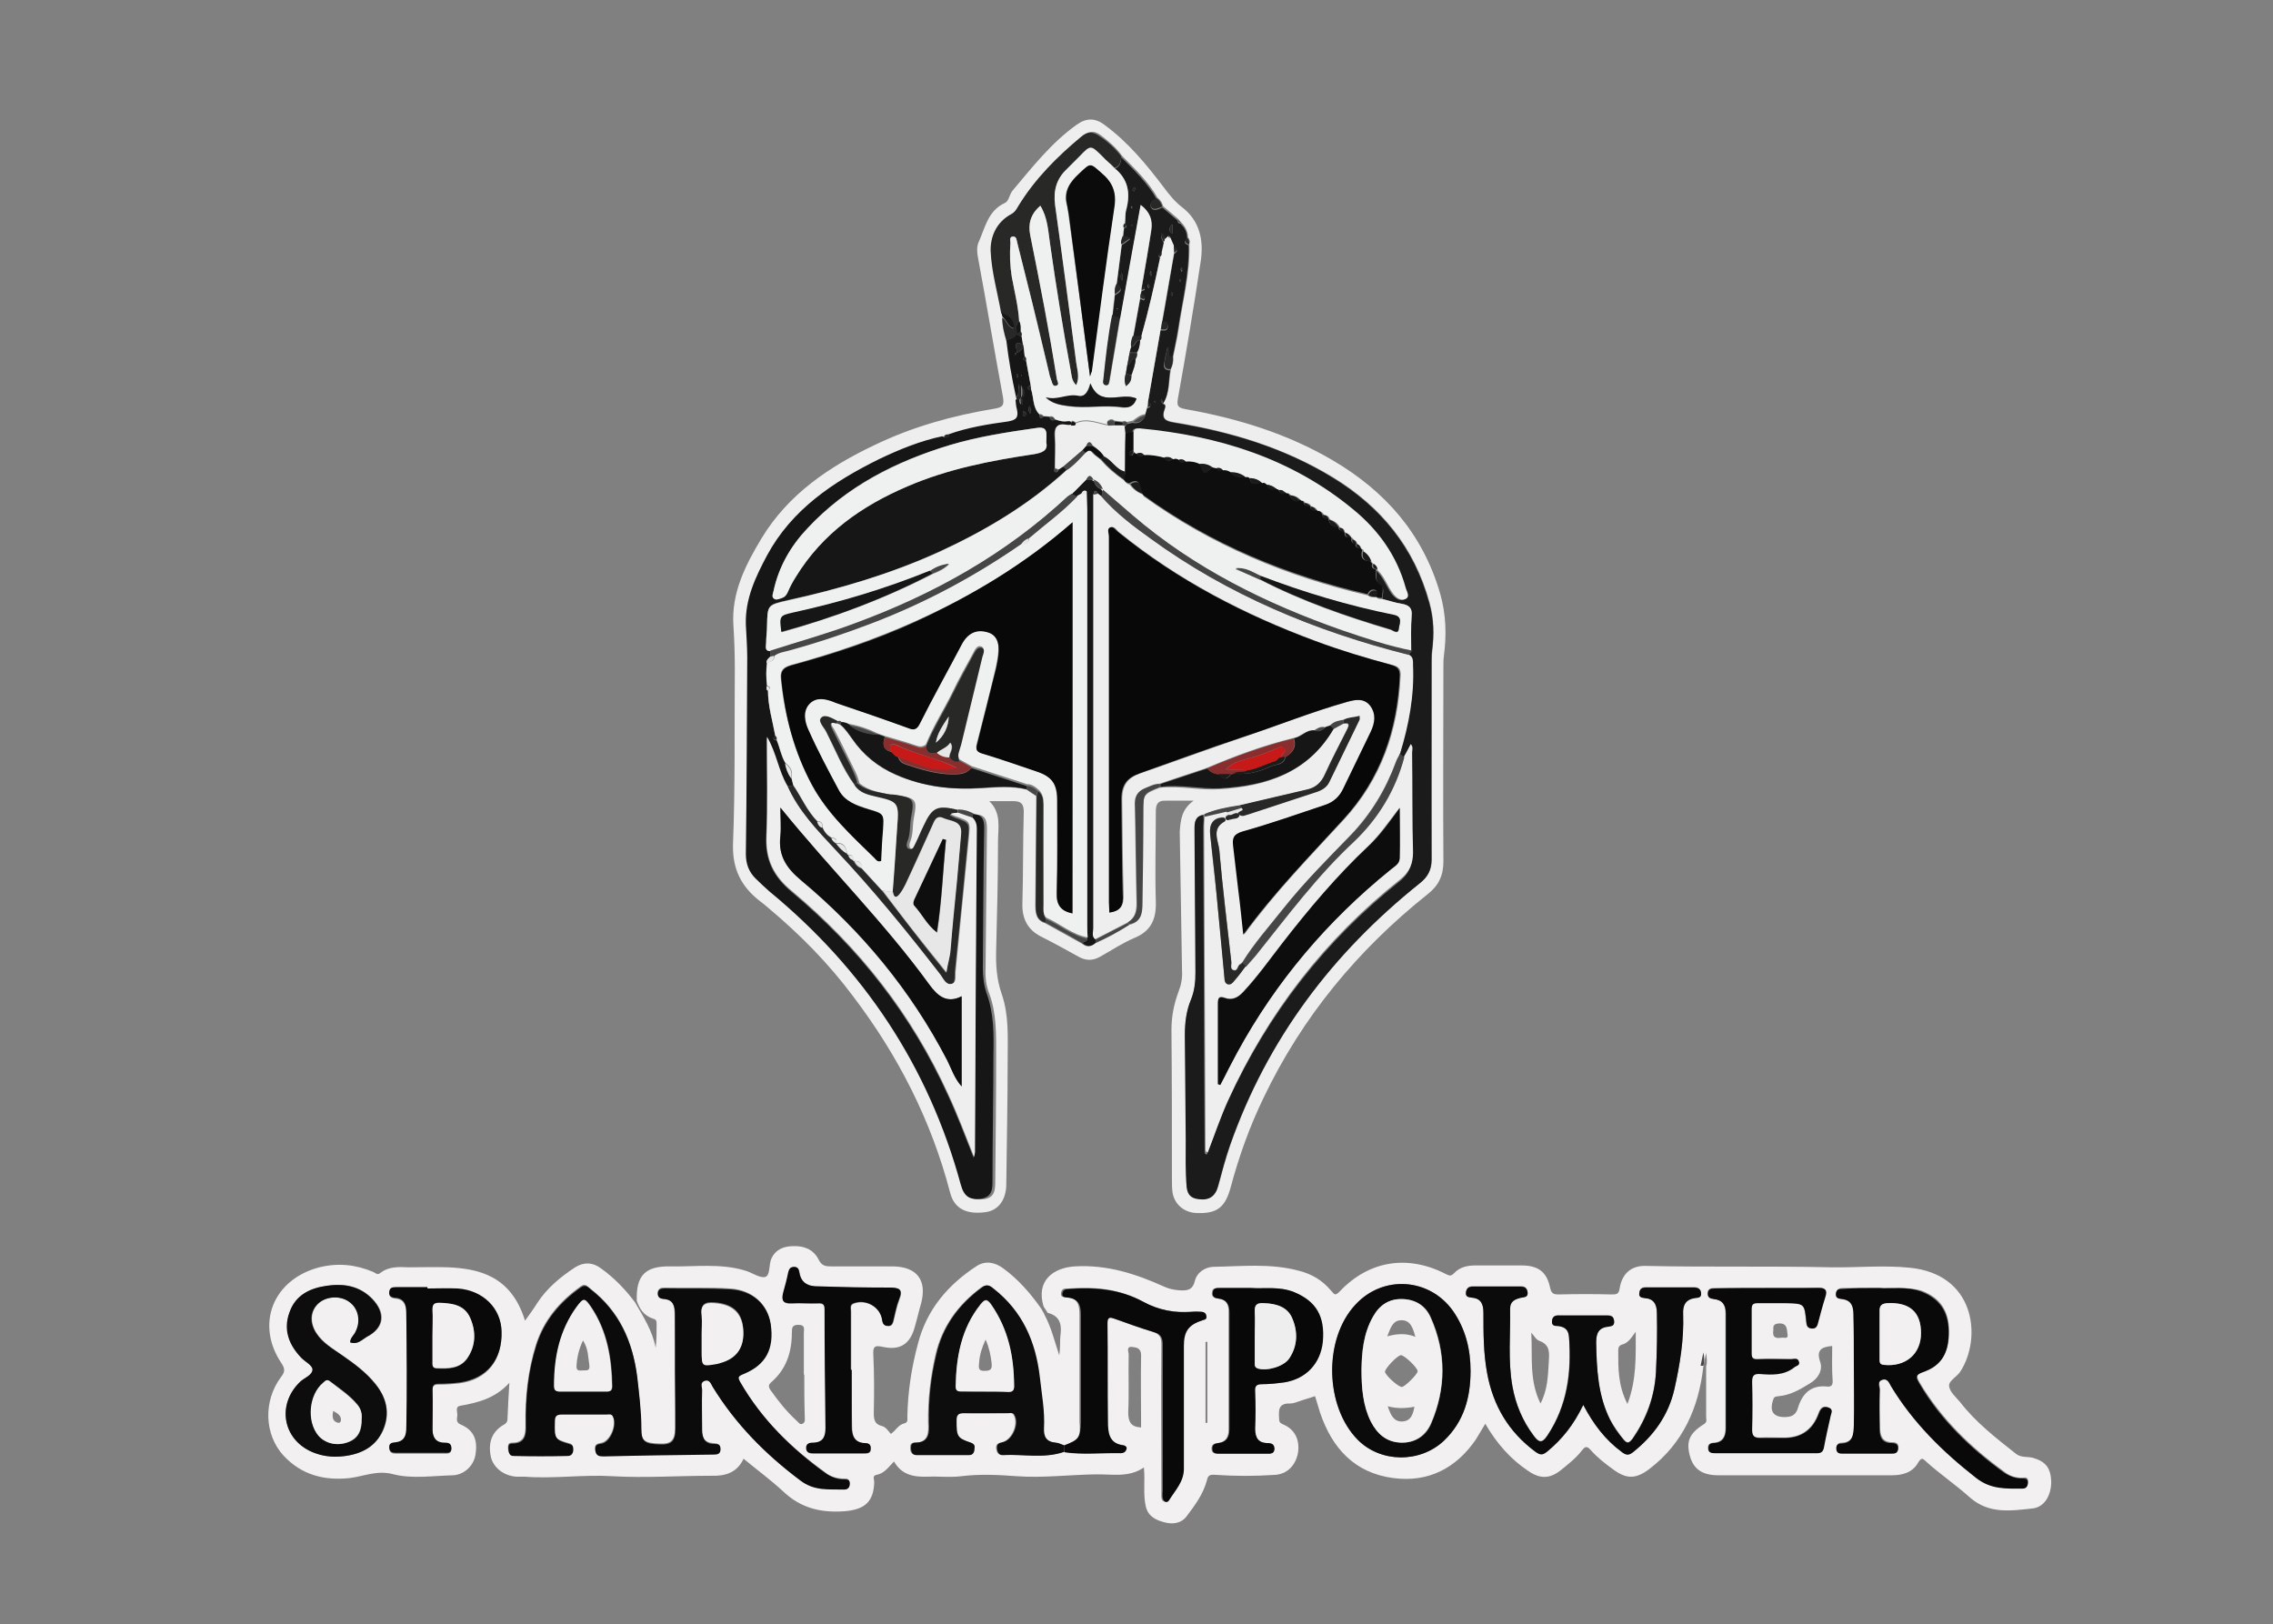 <?xml version="1.0" encoding="utf-8"?>
<!-- Generator: Adobe Illustrator 24.0.3, SVG Export Plug-In . SVG Version: 6.00 Build 0)  -->
<svg version="1.1" id="Livello_1" xmlns="http://www.w3.org/2000/svg" xmlns:xlink="http://www.w3.org/1999/xlink" x="0px" y="0px"
	 width="494px" height="353px" viewBox="0 0 494 353" enable-background="new 0 0 494 353" xml:space="preserve">
<rect x="0" y="0" width="494" height="353" fill="#808080" stroke="none"/>
<g>
	<path fill="#F2F0F0" d="M138.4,282.7c-0.2-5.5,1.8-7.6,7.3-7.5c5.4,0.1,10.9-0.7,16.2,0.9c1.5,0.4,3.2,1.7,4.4,1.4
		c1.2-0.4,0.7-2.7,1.4-4.1c0.9-1.9,2.7-2.6,4.7-2.6c2.3-0.1,4.4,0.7,5.5,2.9c0.7,1.4,1.5,1.5,2.8,1.5c4.5,0,8.9,0,13.4,0
		c5.2,0.1,7.4,3,6.1,8c-0.5,1.7-0.9,3.5-1.4,5.2c-1,3.7-3.2,5.1-6.9,4.3c-1.8-0.4-2.2-0.1-2.1,1.7c0.2,4.1,0.2,8.3,0.1,12.5
		c0,1.5,0.1,2.6,1.8,3c0.8,0.2,1.3,1,1.9,1.7c1.1-0.7,1.6-2,3-2.3c0.8-0.2,0.6-1,0.6-1.5c0.1-5.4,0.9-10.6,2.3-15.8
		c1.9-7.4,6.5-12.8,12.8-16.9c1.9-1.2,3.9-0.8,5.7,0.5c3.3,2.4,6,5.5,8.3,8.8c0.2,0.4,0.5,0.8,0.7,1.3c1.5,2.8,2.2,5.8,3.2,8.8
		c0.3-1.6,0.1-3.1,0.3-4.6c0.3-2.4-0.4-4-2.8-4.6c-0.3-0.5-0.6-0.9-0.9-1.4c-1.7-5.6,2.1-8.4,6.8-8.7c7-0.4,13.2,1.6,19.4,4.4
		c1.1,0.5,2.1,0.7,3.3,0.8c1.7,0.1,2.9,0,3.4-2.1c0.4-1.7,2.1-2.9,3.9-3c6.2-0.1,12.4-0.8,18.5,0.8c2.9,0.7,5.3,2.1,7.2,4.4
		c0.7,0.8,0.9,1.2,1.9,0.1c6.4-6.7,14.8-8,23.1-3.7c0.8,0.4,1.1,0.4,1.7-0.2c1.3-1.4,3-1.7,4.7-1.7c3.3,0,6.6,0,10,0
		c3.6,0,5.5,1.4,6.2,4.9c0.3,1.2,0.7,1.4,1.9,1.4c3.8-0.1,7.7-0.1,11.5,0c1.1,0,1.5-0.1,1.7-1.3c0.5-3.2,2.5-5,5.7-4.9
		c13.4,0.3,26.8,0,40.2,0.3c5.7,0.1,11.5-0.5,17.2,0.1c13.9,1.4,15.5,14.5,11.4,21.8c-0.2,0.4-0.5,0.8-0.7,1.1
		c-0.8,0.9-2.2,1.8-2.2,2.6c0,1.4,1.4,2.5,2.4,3.7c3.4,4.4,7.8,7.8,12.1,11.2c1.1,0.9,2.5,0.6,3.7,0.9c2.8,0.8,3.9,2.2,4,5.2
		c0,3-1.5,5.5-4,5.8c-4.7,0.5-9.5,1.3-13.7-2.4c-3-2.7-6.4-5-9.4-7.7c-0.7-0.6-1-1.2-1.8,0.1c-1.2,2.2-3.4,2.8-5.8,2.8
		c-12.5,0-25,0-37.6,0c-3.5,0-5.4-1.3-6.2-4.1c-0.9-3.2-0.2-5,3-7c0.8-0.5,0.5-1,0.5-1.5c0-3.7,0-7.4,0-11.1c0.3-0.9,0.1-1.9,0-2.9
		c-0.2,1-0.4,2-0.6,2.9c-1,9-4.4,16.7-11.7,22.3c-2.9,2.2-4.9,2.3-7.8,0.2c-1.8-1.3-3.5-2.6-5-4.3c-0.8-0.9-1.2-0.8-1.9,0.1
		c-1.3,1.7-3,3-4.6,4.3c-2.4,1.9-4.5,1.9-7,0.2c-3.9-2.6-6.9-6-9.4-10.3c-0.8,1.3-1.4,2.4-2.1,3.5c-4.3,6.2-10.3,9.3-17.9,8.3
		c-8.4-1.1-13.3-6.5-15.9-14.2c-0.4-1.2-0.7-2.4-1.1-3.6c-1.1,0.4-2.3,0.7-3.4,1.1c-0.6,0.2-1.3,0.5-2,0.5c-2.7-0.1-2.5,1.6-2.4,3.4
		c0,0.7,0.3,0.9,1,1.2c2.5,1.1,3.5,3.4,3.1,6.1c-0.5,2.7-2.3,4.6-4.9,4.8c-4.4,0.3-8.8,0.3-13.1,0c-1.1-0.1-1.6,0.1-1.8,1.2
		c-0.8,3-2.6,5.4-4.4,7.8c-1.2,1.6-3.1,1.8-4.9,1.3c-1.9-0.5-3.5-1.3-4-3.5c-0.6-2.7-0.1-5.4-0.4-8.4c-3.3,2.3-7.1,1.4-10.7,1.5
		c-5.7,0.1-11.3,0.8-16.9,0.4c-4-0.3-8-0.5-12.1,0c-2.4,0.3-4.8,0-7.2,0.1c-3,0.1-5.7-0.3-7.4-3.3c-1.2,1.2-2.1,2.6-3.8,2.9
		c-1,0.2-0.5,1-0.5,1.5c-0.1,4.3-2,6-6.3,6.4c-5.2,0.4-9.6-0.6-13.5-4.3c-2.7-2.5-5.7-4.7-8.6-7.1c-1.4,3-3.9,3.8-7,3.7
		c-7.2,0-14.4,0.5-21.5,0.1c-6.4-0.4-12.7,0.6-19.1,0.1c-0.6,0-1.2,0-1.8,0c-2.7-0.2-4.9-1.9-5.5-4.2c-0.7-3.2,0.2-5.6,2.8-7.1
		c0.7-0.4,0.8-0.8,0.8-1.4c0.1-2.3,0.2-4.7,0.4-7.7c-3.1,3.4-6.8,4.3-10.7,5c-1.1,0.2-0.6,1.3-0.6,1.9c0,0.8-0.5,1.7,0.8,2.2
		c2.8,1.2,3.7,3.4,3.1,6.7c-0.4,2.2-2.4,4.2-4.9,4.3c-4.3,0.1-8.8,0.8-12.8-0.2c-3.6-1-6.4,0.4-9.6,0.8c-5.6,0.6-10.5-0.7-14.4-4.9
		c-4.2-4.6-4.4-11.9-0.5-17.1c0.8-1,0.9-1.7,0.1-2.9c-5.8-8.6-1.8-18.3,8.2-20.9c4.1-1,7.9-0.6,11.7,1c0.5,0.2,0.9,0.8,1.6,0.2
		c1.8-1.4,4-1.3,6.1-1.2c2.9,0,5.7-0.1,8.6,0c6.6,0.3,13.7,1.8,16.7,11.6c1-1.4,1.9-2.6,2.7-3.9c2.1-3.2,5-5.6,8.2-7.7
		c1.9-1.2,3.9-1.1,5.7,0.3c2.8,2,5.2,4.5,7.3,7.3c1.8,3.1,3.8,6.2,4.5,9.9c0.2-1.7,0.2-3.4,0.2-5.1c0-0.5,0-1.1-0.7-1.2
		C139.7,285.8,139,284.3,138.4,282.7z M231.3,314.1c-0.7-0.2-1.4-0.5-2.1-0.6c-2-0.2-2.6-1.3-2.5-3.2c0.3-3.7-0.4-7.4-0.9-11
		c-0.9-7.7-3.8-14.4-10.1-19.3c-0.9-0.7-1.5-0.9-2.5-0.2c-5,3.7-8.5,8.5-9.9,14.6c-1.1,4.9-1.7,9.8-1.6,14.8
		c0.1,2.1,0.1,4.3-2.9,4.3c-0.8,0-1,0.4-1,1.1c0,0.9,0.3,1.5,1.2,1.6c3.8,0,7.7,0,11.5,0c0.9,0,1.1-0.7,1.1-1.4c0-0.6,0-1-0.8-1.3
		c-3-1-3.2-1.4-3.1-4.8c0-1.1,0.3-1.6,1.5-1.6c3.2,0.1,6.5,0,9.7,0c0.5,0,1.1-0.2,1.4,0.4c1.1,1.9-0.4,5.4-2.5,5.9
		c-0.9,0.2-1.4,0.4-1.3,1.4c0.1,0.9,0.5,1.4,1.4,1.4c4.4-0.3,8.9,0.8,13.2-0.7c4,0.6,8.1,0.1,12.2,0.2c0.6,0,1-0.2,1.2-0.8
		c0.2-0.6-0.1-0.9-0.6-0.9c-3.2-0.4-3.4-2.8-3.4-5.2c-0.1-7.1,0-14.2-0.1-21.3c0-1.4,0.5-1.4,1.6-1c2.8,1,5.7,2.1,8.5,2.9
		c1.5,0.5,1.9,1.2,1.9,2.7c-0.1,10.5,0,21,0,31.5c0,0.6,0,1.2,0,1.8c0.1,1,0.9,1.2,1.4,0.5c1.3-2.1,3.2-4,3.2-6.8
		c0-8.9,0-17.8,0-26.7c0-3.2,1-4.6,4.1-5.6c0.5-0.2,0.9-0.2,0.8-0.8c-0.1-0.6-0.4-1-1-1c-0.7,0-1.4-0.1-2,0
		c-3.8,0.3-7.3-0.3-10.7-2.2c-5-2.8-10.4-3.2-16-2.8c-0.7,0-1.4-0.1-1.6,0.9c-0.2,1.1,0.7,1,1.3,1c2.3,0.2,2.7,1.7,2.7,3.7
		c0,7.8,0,15.6,0,23.3C234.9,312.4,234.5,312.8,231.3,314.1z M146.7,297.8c0,4.2,0.1,8.3,0,12.5c0,2.7-0.9,3.5-3.3,3.4
		c-3.3-0.1-4.1-0.6-4.1-3.4c0-3.8-0.4-7.5-0.9-11.3c-0.9-7.6-3.8-14.1-10-18.9c-0.7-0.5-1.2-1.4-2.3-0.5c-4.5,3.2-7.9,7.2-9.6,12.5
		c-1.8,5.7-2.4,11.5-2.3,17.4c0,2-0.1,4-2.9,4c-0.9,0-0.9,0.5-0.9,1.2c0,0.7,0.2,1.4,1.1,1.5c3.9,0,7.8,0,11.8,0
		c0.8,0,1.1-0.6,1.2-1.4c0-0.7-0.1-1-0.9-1.2c-3.2-0.9-3.2-1.1-3.1-4.8c0-1.1,0.2-1.6,1.5-1.6c3.2,0.1,6.5,0,9.7,0
		c0.5,0,1.1-0.2,1.4,0.4c1,1.8-0.4,5.4-2.3,5.9c-0.8,0.2-1.6,0.2-1.5,1.4c0.1,1.3,0.8,1.4,1.8,1.4c8-0.1,15.9-0.2,23.9-0.4
		c0.8,0,1.5-0.1,1.5-1.2c0-1-0.7-1-1.4-1.1c-2.1-0.1-2.6-1.3-2.6-3.1c0-2.9,0-5.7,0-8.6c0-0.7-0.5-1.6,0.5-2
		c1.1-0.4,1.4,0.6,1.8,1.3c5,8.1,11.4,14.7,19,20.3c3.1,2.4,6.3,1.9,9.6,2c0.8,0,1.2-0.5,1.2-1.3c0-0.9-0.6-0.9-1.2-0.9
		c-1.5,0-2.9-0.4-4-1.3c-7.5-5.4-14-11.7-18.6-19.8c-0.6-1.1-0.5-1.3,0.7-1.8c4.8-2,6.7-5.5,5.9-10.9c-0.6-4.1-3.9-7.2-8.7-7.5
		c-4.7-0.3-9.5-0.1-14.3-0.2c-0.8,0-1.3,0.2-1.5,1c-0.1,0.9,0.5,1.2,1.2,1.3c2.1,0.1,2.5,1.5,2.5,3.3
		C146.7,289.6,146.7,293.7,146.7,297.8z M344.1,305.3c2.2,4.2,4.8,7.6,8.3,10.1c0.9,0.7,1.5,0.9,2.5,0.1c4.5-3.6,7.7-8,9-13.7
		c1.2-5.4,2.1-10.8,1.9-16.3c-0.1-1.9,0.5-3.3,2.6-3.5c0.7-0.1,1.4-0.2,1.3-1.1c-0.1-0.9-0.7-1.2-1.6-1.2c-3.5,0-6.9,0-10.4,0
		c-0.8,0-1.3,0.3-1.4,1.1c-0.1,0.9,0.3,1.2,1.1,1.2c1.9,0.2,2.6,1.3,2.7,3.2c0.1,4.3,0,8.6-0.2,12.9c-0.3,5.3-2.1,10.1-5.1,14.5
		c-0.7,1-1.2,1.1-2,0.1c-1.1-1.4-2.1-2.8-2.9-4.3c-2.7-5.3-2.9-11-3-16.8c0-2,0.6-3.2,2.7-3.4c0.7-0.1,1.3-0.2,1.2-1.2
		c-0.1-1-0.7-1.2-1.5-1.2c-3.4,0-6.8,0-10.2,0c-0.9,0-1.7,0.1-1.8,1.2c-0.1,1.2,0.8,1,1.5,1.1c1.4,0.2,2.1,0.9,2.2,2.4
		c0.5,7.6-0.4,14.9-4.7,21.4c-1.2,1.8-1.9,1.5-3,0c-2.4-3.2-3.9-6.8-4.6-10.7c-1-5.6-0.4-11.3-0.5-16.9c0-1.7,1.1-2.1,2.5-2.4
		c0.7-0.1,1.4-0.1,1.3-1.1c-0.1-0.9-0.5-1.3-1.5-1.3c-3.5,0-6.9,0-10.4,0c-0.9,0-1.4,0.4-1.5,1.3c-0.1,1,0.6,1,1.3,1.1
		c2,0.3,2.5,1.5,2.5,3.3c0,4.4,0,8.7,0.8,13.1c1.3,7.1,4.6,12.8,10.5,17.1c0.9,0.7,1.5,0.7,2.5,0
		C339.5,312.8,342.1,309.6,344.1,305.3z M408.3,279.9c-2.9,0-5.3,0-7.7,0c-0.7,0-1.4,0.1-1.5,1c-0.1,0.9,0.4,1.2,1.2,1.2
		c2.1,0.2,2.6,1.5,2.6,3.3c0,3.5,0,7.1,0.1,10.6c0,4.5,0,9.1,0,13.6c0,1.8-0.1,3.8-2.7,3.9c-0.9,0-1.2,0.5-1.1,1.3
		c0.1,0.8,0.7,0.9,1.3,0.9c3.5,0,7.1,0,10.6,0c0.7,0,1.4,0,1.5-1c0.1-1.1-0.6-1.3-1.4-1.3c-2,0-2.5-1.3-2.6-2.9
		c-0.1-2.9-0.1-5.7,0-8.6c0-0.7-0.6-1.8,0.5-2.2c1.2-0.4,1.5,0.7,2,1.4c4.8,7.9,11.2,14.2,18.5,19.9c3.2,2.5,6.5,2.3,10,2.3
		c0.8,0,1.2-0.5,1.2-1.3c0-0.9-0.5-1-1.2-0.9c-1.5,0.1-2.9-0.4-4-1.3c-7.3-5.3-13.7-11.5-18.4-19.4c-0.8-1.3-0.7-1.8,0.8-2.4
		c4.1-1.5,5.7-4.3,5.6-9c-0.1-4.3-2-7-5.9-8.5C414.4,279.5,411.1,280.1,408.3,279.9z M319.6,297.9c0-4.7-1.1-9.1-3.8-13
		c-5.1-7.2-15.2-7.9-21.2-1.4c-6.9,7.5-6.7,22.2,0.5,29.4c4.9,5,13.5,5,18.7,0.2C318.1,309,319.6,303.7,319.6,297.9z M76.1,291.7
		c1.6,0.6,2.6-0.6,3.7-1.2c3.7-1.9,4.2-5.1,1.2-8.2c-2.7-2.8-6.1-3.5-9.8-2.9c-3.7,0.5-6.9,2-8.2,5.8c-1.4,3.8-0.1,7.1,2.6,9.9
		c0.8,0.9,2.3,1.6,2.4,2.5c0.1,1.2-1.7,1.7-2.6,2.6c-5.5,5-3.9,13.1,3.2,15.6c2.1,0.7,4.3,0.9,6.5,0.6c3.6-0.5,6.6-2.1,8.2-5.6
		c1.6-3.7,0.7-7.1-1.7-10.1c-2-2.5-4.6-4.4-7.2-6.2c-2-1.4-4.2-2.7-5.6-4.8c-1.5-2.3-1.3-4.8,0.4-6.4c1.8-1.7,5-1.8,6.9-0.3
		c1.9,1.5,2.4,4.1,1.3,6.3C77,290.1,76.2,290.7,76.1,291.7z M384.1,279.9c-3.8,0-7.7,0-11.5,0c-0.7,0-1.4,0.1-1.5,1
		c-0.1,0.9,0.5,1.2,1.2,1.3c2,0.2,2.7,1.3,2.7,3.2c0,8.3,0,16.6,0,24.9c0,1.8-0.6,3.1-2.6,3.2c-0.8,0.1-1.3,0.4-1.2,1.2
		c0,0.9,0.7,1,1.4,1c7.4,0,14.8,0,22.2,0c0.9,0,1.3-0.3,1.5-1.2c0.4-2.2,0.9-4.4,1.4-6.6c0.2-0.7,0.8-1.7-0.4-2.1
		c-1.2-0.4-1.7,0.2-2.1,1.3c-1.3,3.6-3.9,5.4-7.8,5.3c-1.7,0-3.3-0.1-5,0c-1.3,0-1.7-0.5-1.7-1.8c0.1-3.5,0.1-6.9,0-10.4
		c0-1.4,0.5-1.8,1.8-1.7c2.5,0.1,5.1,0.3,7.3-1.4c0.4-0.3,1.3-0.4,1.1-1.2c-0.2-1-1.1-0.6-1.7-0.6c-2.4,0-4.8-0.1-7.2,0
		c-0.9,0-1.4-0.2-1.4-1.2c0-3.2,0-6.5,0-9.7c0-1,0.3-1.3,1.3-1.3c2,0.1,4.1,0,6.1,0c4.1,0,4.1,0,4.5,4.1c0.1,0.8,0.2,1.3,1.1,1.4
		c0.8,0.1,1.2-0.3,1.4-1.1c0.5-1.9,1-3.8,1.6-5.7c0.5-1.5,0-2.1-1.5-2C391.4,280,387.8,279.9,384.1,279.9z M92.9,280
		c0,0,0-0.1,0-0.1c-2.3,0-4.5,0-6.8,0c-0.7,0-1.4,0.1-1.5,1c-0.1,0.9,0.5,1.2,1.2,1.3c1.9,0.1,2.5,1.4,2.5,3.1
		c0.1,8.5,0.2,17.1,0,25.6c0,1.5-0.7,2.4-2.2,2.7c-0.8,0.1-1.6,0.1-1.5,1.2c0.1,1.1,0.9,1.1,1.7,1.1c3.4,0,6.8,0,10.2,0
		c0.7,0,1.6,0.1,1.6-1c0-1.1-0.7-1.2-1.5-1.2c-1.9-0.1-2.6-1.2-2.6-2.9c0-2.9,0-5.7,0-8.6c0-1,0.3-1.3,1.3-1.3
		c1.6,0,3.2-0.1,4.7-0.3c5.8-0.8,9.1-4.9,9-11.1c-0.1-5-4-8.9-9.5-9.3C97.3,279.9,95.1,280,92.9,280z M271.9,279.9c-2.6,0-4.8,0-7,0
		c-0.7,0-1.4,0-1.5,0.9c-0.2,1,0.5,1.3,1.3,1.4c1.8,0.2,2.4,1.3,2.3,3c0,8.5,0,16.9,0,25.4c0,1.7-0.6,2.8-2.4,3
		c-0.8,0.1-1.3,0.3-1.3,1.2c0,1.1,0.8,1.1,1.6,1.1c3.4,0,6.8,0,10.2,0c0.8,0,1.6,0.1,1.7-1c0.1-1.1-0.6-1.2-1.5-1.3
		c-2-0.1-2.7-1.3-2.7-3.1c0-2.7,0-5.4,0-8.1c0-1.2,0.3-1.6,1.5-1.6c1.6,0,3.3-0.1,4.9-0.4c4.7-0.7,7.9-4,8.3-8.8
		c0.6-5.5-1.4-8.8-6.2-10.8C278.1,279.5,274.8,280.1,271.9,279.9z M185.1,297.7c0,0-0.1,0-0.1,0c0-4.2,0-8.4,0-12.7
		c0-0.6-0.3-1.4,0.6-1.7c2.7-1,5.8,0.8,6.2,3.6c0.1,0.8,0.4,1.3,1.2,1.3c0.7,0,1-0.3,1.2-1c0.4-1.6,0.7-3.3,1.3-4.8
		c0.9-2.3-0.1-2.5-2-2.5c-5.4,0-10.9-0.2-16.3-0.3c-1.9-0.1-3.1-1-3.4-3c-0.1-0.7-0.3-1.1-1.1-1.2c-0.9,0-1.2,0.4-1.3,1.2
		c-0.3,1.5-0.7,2.9-1.1,4.4c-0.5,1.6-0.1,2.4,1.8,2.3c1.9-0.1,3.8,0,5.7,0c1,0,1.5,0.2,1.5,1.3c0,8.6,0.1,17.2,0.2,25.8
		c0,1.9-0.7,3.2-2.8,3.2c-0.9,0-1.5,0.2-1.4,1.3c0.1,0.9,0.7,1,1.5,1c3.7,0,7.4,0,11.1,0c0.7,0,1.4-0.1,1.4-1c0-0.9-0.4-1.2-1.2-1.2
		c-2.4-0.1-2.9-1.7-2.9-3.7C185.1,305.8,185.1,301.8,185.1,297.7z M174.8,298.7c0,0-0.1,0-0.1,0c0-3,0-6,0-9c0-0.8,0.4-1.8-1.2-1.8
		c-1.3,0-1.4,0.6-1.4,1.7c0,4.2-1.2,7.9-4.4,10.7c-0.6,0.5-0.8,0.9-0.3,1.7c1.7,2.4,3.5,4.7,5.7,6.7c0.4,0.3,0.7,1,1.3,0.7
		c0.7-0.3,0.5-1,0.5-1.6C174.8,304.7,174.8,301.7,174.8,298.7z M398.2,292.5c-2.4,0.2-3.5,0.9-2.6,3.5c0.6,1.8-0.5,3.6-2.2,4.6
		c-2.1,1.3-4.3,2.6-6.8,2.8c-0.5,0.1-1,0-1.2,0.7c-1,2.8,0.2,4.1,3.2,3.8c1.6-0.2,2-1.3,2.3-2.4c1-2.9,2.9-4.5,6.1-4.2
		c0.8,0.1,1.3-0.1,1.3-1.1C398.1,297.6,398.2,295,398.2,292.5z M248,310.2c0-5.3-0.1-10.5,0-15.7c0-1.6-1.1-1.7-2-1.8
		c-1.3-0.1-0.7,1.1-0.7,1.6c-0.1,4.2,0.1,8.4-0.1,12.6C245.2,309,245.8,310.1,248,310.2z M332.8,289.6c0.3,5.3-0.5,10.3,2,15.4
		c1.6-3.1,1.6-6,1.8-8.9c0.1-2,0.4-3.8-2-4.7C333.9,291.2,333.5,290.4,332.8,289.6z M353.7,305.1c2-5.3,1.8-10.2,1.8-15.7
		c-1,1.4-1.7,2.5-3,2.8c-0.6,0.2-0.8,0.6-0.8,1.2C351.7,297.2,351.6,301,353.7,305.1z M262,309.2c0.1,0,0.2,0,0.4,0
		c0-5.9,0-11.7,0-17.6c-0.1,0-0.2,0-0.4,0C262,297.5,262,303.4,262,309.2z M387.2,290.7c0.4-0.1,1.5,0.4,1.3-0.7
		c-0.2-0.9,0.1-2.5-1.9-2.4c-1.3,0.1-1.2,0.7-1.2,1.5C385.2,290.6,385.8,290.9,387.2,290.7z"/>
	<path fill="#EEEEEE" d="M259.4,174c-2.5,0-4.2,0-6,0c-1.7-0.1-2.2,0.7-2.2,2.3c0,6.6-0.2,13.1,0,19.7c0.1,3.7-1,6.3-4.6,7.8
		c-2.6,1.1-5,2.7-7.5,4.1c-1.6,0.9-3.1,0.9-4.7,0c-2.7-1.5-5.4-3-8.2-4.4c-2.9-1.5-4.1-3.9-4-7.2c0.2-6.6,0.1-13.3,0.3-19.9
		c0-1.7-0.6-2.3-2.2-2.3c-1.7,0-3.3,0-5.3,0c2.7,2.6,1.9,5.8,1.9,8.8c0,7.8-0.2,15.7-0.4,23.5c-0.1,3.3,0.1,6.4,1.2,9.6
		c1.6,4.6,1.3,9.4,1.3,14.1c0,9.1-0.2,18.1-0.3,27.2c0,3.4-1.7,5.7-4.4,6.1c-4.2,0.6-6.9-0.7-7.8-4.2c-4.1-15.7-11.3-29.8-21.1-42.7
		c-5.3-7.1-11.5-13.4-18.3-19.1c-0.7-0.6-1.4-1.2-2.1-1.7c-3.9-3.1-5.8-6.8-5.7-12.1c0.5-12.7,0.3-25.5,0.4-38.3
		c0-3.1-0.1-6.2-0.3-9.3c-0.5-7.1,2.6-13.2,6.1-19c5.8-9.6,14.7-15.6,24.6-20.3c8.3-4,17-6.4,26.1-7.9c1.5-0.3,2.1-0.5,1.8-2.4
		c-1.9-10.2-3.6-20.5-5.5-30.7c-0.2-1.1-0.2-2.2,0.2-3.1c1.4-3.1,2-6.8,5.7-8.5c0.8-0.3,1-1.8,1.6-2.6c4.3-5.1,8.4-10.4,14-14.4
		c2.1-1.5,4-1.5,6,0c5.2,3.8,9.2,8.7,13,13.7c1.2,1.6,2.3,3,4,4.3c3.7,2.9,4.6,7,4,11.4c-1.5,10-3.2,20.1-5,30.1
		c-0.3,1.7,0.1,2,1.6,2.3c11.3,2,22.1,5.3,32,11.1c11.4,6.7,19.6,15.9,23.4,29c1.3,4.6,1.4,9,0.8,13.6c-0.1,0.7-0.1,1.5-0.1,2.3
		c0,14.1-0.1,28.2,0,42.4c0,3-1.1,5.2-3.4,7c-15.2,12.1-27.3,26.7-35.7,44.3c-3,6.2-5.3,12.6-7.1,19.3c-1.2,4.5-3,5.9-7.5,5.7
		c-2.7-0.1-4.9-2-5.2-4.7c-0.1-1-0.1-2-0.1-2.9c0-10.7,0-21.4-0.1-32.2c0-2.8,0.5-5.5,1.5-8.2c0.6-1.5,0.9-3,0.8-4.6
		c-0.2-10.1-0.3-20.2-0.5-30.3C256.6,178.1,256.8,175.9,259.4,174z M181.8,157.2c0.3,0.1,0.6,0.2,0.8,0.3c1.1,0.9,1.8,2,2.6,3.1
		c2.4,3.5,5.6,6.1,9.5,7.8c6,2.6,12.4,3.3,18.8,2.9c3.2-0.2,6.4-0.5,9.6,0.3c0.7,0.5,1.4,0.9,2.1,1.4c-0.1,7.9-0.1,15.7-0.2,23.6
		c0,1.7,0.1,3.4,2.1,4c2.7,1.5,5.4,3,8.1,4.5c0.9,0.8,1.9,0.7,2.8-0.1c2.5-1.1,5-2.4,7.3-4c2.6-0.5,2.9-2.4,2.9-4.5
		c0-6.6,0.1-13.3,0.2-19.9c0-3.9,0.1-4,3.6-5.4c4.4-0.5,8.7,0.6,13,0.3c10.2-0.6,19.2-3.5,24.7-13c0.7-0.4,1.4-0.8,2.2-1.2
		c1.4-0.2,1.3,0.3,0.8,1.3c-1.6,3.2-3.3,6.4-4.8,9.7c-0.9,1.9-2.1,3-4.1,3.4c-4.8,1.1-9.7,2.2-14.5,3.4c-2.6,0.4-5.2,0.9-7.7,1.9
		c-1.7,0.3-2,1.5-1.9,3c0.1,10.4,0.1,20.8,0.2,31.2c0,2.1-0.2,4-1,6c-1,2.5-1.4,5.1-1.3,7.7c0.1,7.5,0.1,15.1,0.2,22.6
		c0,3.5-0.1,6.9,0.2,10.4c0.2,1.7,1,2.4,2.6,2.6c2.2,0.3,3.6-0.6,4.2-2.8c0.8-3,1.6-6,2.6-8.9c8.1-23,22.2-41.7,41.2-56.9
		c1.7-1.4,2.6-2.9,2.6-5.2c-0.1-14.2,0-28.4,0-42.6c0-0.9,0-1.8,0.1-2.7c0.4-3.5,0.4-6.9-0.6-10.5c-3.3-12-10.5-20.8-21-27.2
		c-10.6-6.4-22.1-9.9-34.2-11.9c-1.9-0.3-3.2-0.6-2.3-3c0.1-0.3,0.4-0.9-0.4-1.1l0,0c1.5-2.3,1.2-5,1.7-7.5c0.4-0.9,0.6-1.8,0.5-2.7
		c0.4-2.1,0.9-4.1,1.2-6.2c0.9-6.1,2.5-12.1,2.3-18.3c0.2-0.5,0.1-1-0.3-1.4c0-1.3-0.6-2.4-1.5-3.3c-0.2-0.2-0.4-0.5-0.6-0.7
		c-1.1-0.9-2.2-1.9-3.3-2.8c-0.2-0.7-0.6-1.4-1.2-1.8c-2-3.5-4.9-6.3-7.7-9.1c-1.2-1.7-2.8-3.1-4.5-4.4c-1.4-1.1-2.6-1.2-4.1,0
		c-5.3,4.4-10.1,9.2-13.7,15.1c-0.4,0.7-0.9,1.4-1.6,1.8c-3.2,1.7-4.5,4.9-4.4,8c0.2,4.5,1.5,9,2.3,13.5c0.1,0.3,0.1,0.6,0.2,0.9
		c0,1.7,0.3,3.4,0.9,5c0.5,4.1,1.2,8.2,2.1,12.3c0.1,0.3,0.1,0.6,0.2,0.9c0.1,0.7,0.1,1.3,0.3,2c0.5,1.8-0.1,2.4-2,2.7
		c-4.3,0.6-8.7,1.3-12.9,2.8c-0.5-0.1-1-0.1-1.3,0.4c-4.8,1.1-9.4,2.9-13.8,5c-9.9,4.8-18.8,10.9-24.3,20.9
		c-2.5,4.7-4.9,9.5-4.6,15.1c0.1,2.3,0.3,4.7,0.3,7c-0.1,14.3-0.1,28.5-0.3,42.8c0,2.1,0.6,3.8,2.1,5.3c1,1,1.9,1.9,3,2.8
		c20.4,16.9,34.6,38,41.6,63.7c0.7,2.6,1.9,3.4,4.4,3.1c2.4-0.3,2.5-2,2.5-3.9c0.1-9.1,0.2-18.3,0.2-27.4c0-4.5,0.1-9.1-1.5-13.4
		c-0.7-1.8-0.9-3.6-0.8-5.5c0.1-10.1,0.2-20.2,0.3-30.3c0-1.9-0.4-3.1-2.5-3.1c-1-0.6-2.1-0.8-3.3-0.9c-4.3-1.1-5.5-0.5-7.4,3.5
		c-0.6,1.2-1.1,2.5-1.7,3.7c-0.3,0.6-0.5,1.5-1.3,1.3c-1-0.3-0.6-1.4-0.4-1.9c0.6-1.6,0.4-3.3,0.7-4.9c0.8-4.1,0.5-4.3-3.6-5
		c-0.4-0.1-0.9,0-1.3-0.1c-2.4-0.5-4.9-0.8-6.9-2.5c-0.3-1.2-0.7-2.2-1.3-3.3c-1.4-2.8-2.7-5.6-4.2-8.4
		C180.1,156.8,180.9,157,181.8,157.2z"/>
	<path fill="#454645" d="M369.6,296.8c0.2-0.9,0.4-1.9,0.6-2.9c0.2,1,0.3,2,0,2.9C370,296.8,369.8,296.8,369.6,296.8z"/>
	<path fill="#0B0B0B" d="M146.7,297.8c0-4.1,0-8.2,0-12.2c0-1.8-0.4-3.2-2.5-3.3c-0.7-0.1-1.3-0.3-1.2-1.3c0.1-0.9,0.7-1,1.5-1
		c4.8,0.1,9.5-0.1,14.3,0.2c4.8,0.3,8,3.3,8.7,7.5c0.8,5.4-1,8.9-5.9,10.9c-1.2,0.5-1.3,0.7-0.7,1.8c4.7,8.1,11.1,14.4,18.6,19.8
		c1.2,0.8,2.5,1.3,4,1.3c0.6,0,1.2,0,1.2,0.9c0,0.8-0.4,1.3-1.2,1.3c-3.3-0.1-6.5,0.4-9.6-2c-7.6-5.7-14.1-12.3-19-20.3
		c-0.4-0.7-0.7-1.7-1.8-1.3c-1,0.4-0.5,1.3-0.5,2c-0.1,2.9,0,5.7,0,8.6c0,1.8,0.6,3.1,2.6,3.1c0.7,0,1.4,0,1.4,1.1
		c0,1.1-0.7,1.2-1.5,1.2c-8,0.1-15.9,0.2-23.9,0.4c-1,0-1.7-0.1-1.8-1.4c-0.1-1.3,0.6-1.2,1.5-1.4c1.9-0.5,3.3-4.1,2.3-5.9
		c-0.3-0.6-0.9-0.4-1.4-0.4c-3.2,0-6.5,0-9.7,0c-1.3,0-1.5,0.5-1.5,1.6c-0.1,3.6,0,3.9,3.1,4.8c0.8,0.2,0.9,0.6,0.9,1.2
		c0,0.8-0.4,1.4-1.2,1.4c-3.9,0.1-7.8,0.1-11.8,0c-0.9,0-1-0.7-1.1-1.5c0-0.7,0-1.2,0.9-1.2c2.8,0,3-2,2.9-4
		c-0.1-5.9,0.5-11.8,2.3-17.4c1.7-5.3,5.1-9.3,9.6-12.5c1.1-0.8,1.7,0,2.3,0.5c6.1,4.8,9,11.3,10,18.9c0.4,3.7,0.9,7.5,0.9,11.3
		c0,2.8,0.7,3.3,4.1,3.4c2.4,0.1,3.3-0.7,3.3-3.4C146.8,306.1,146.7,301.9,146.7,297.8z M126.7,302.4c1.7,0,3.5,0,5.2,0
		c0.9,0,1.2-0.3,1.2-1.2c-0.1-6.1-1.1-12-4.6-17.2c-1.4-2-1.6-2.1-3.1,0c-3.7,5.1-4.9,10.9-4.9,17.1c0,1,0.4,1.3,1.3,1.3
		C123.4,302.4,125,302.4,126.7,302.4z M152.5,289.8c0,1.2,0,2.4,0,3.6c0,3.4,0,3.4,3.4,2.8c0.2,0,0.4-0.1,0.7-0.2
		c3.6-0.9,5.3-3.5,4.9-7.5c-0.3-3.5-2.4-5.2-6.2-5.5c-2.3-0.2-3.1,0.6-2.8,2.8C152.6,287.3,152.5,288.5,152.5,289.8z"/>
	<path fill="#0B0B0B" d="M344.1,305.3c-2.1,4.3-4.6,7.5-7.9,10.2c-1,0.8-1.5,0.7-2.5,0c-5.8-4.3-9.2-10-10.5-17.1
		c-0.8-4.3-0.8-8.7-0.8-13.1c0-1.9-0.5-3.1-2.5-3.3c-0.7-0.1-1.4-0.1-1.3-1.1c0.1-0.9,0.6-1.3,1.5-1.3c3.5,0,6.9,0,10.4,0
		c0.9,0,1.4,0.4,1.5,1.3c0.1,1-0.7,1-1.3,1.1c-1.3,0.3-2.5,0.7-2.5,2.4c0.1,5.7-0.5,11.3,0.5,16.9c0.7,3.9,2.2,7.5,4.6,10.7
		c1.1,1.5,1.8,1.8,3,0c4.4-6.6,5.3-13.8,4.7-21.4c-0.1-1.5-0.8-2.2-2.2-2.4c-0.7-0.1-1.6,0.1-1.5-1.1c0.1-1.2,0.9-1.3,1.8-1.2
		c3.4,0,6.8,0,10.2,0c0.9,0,1.4,0.2,1.5,1.2c0.1,1-0.5,1.1-1.2,1.2c-2.1,0.2-2.7,1.4-2.7,3.4c0.1,5.8,0.4,11.5,3,16.8
		c0.8,1.6,1.8,3,2.9,4.3c0.8,1,1.2,0.9,2-0.1c3.1-4.4,4.8-9.2,5.1-14.5c0.2-4.3,0.3-8.6,0.2-12.9c0-1.9-0.7-3.1-2.7-3.2
		c-0.8-0.1-1.3-0.3-1.1-1.2c0.1-0.8,0.6-1.1,1.4-1.1c3.5,0,6.9,0,10.4,0c0.9,0,1.5,0.3,1.6,1.2c0.1,1-0.5,1-1.3,1.1
		c-2.1,0.3-2.7,1.6-2.6,3.5c0.2,5.5-0.7,11-1.9,16.3c-1.3,5.7-4.5,10.1-9,13.7c-1,0.8-1.6,0.6-2.5-0.1
		C348.9,312.9,346.3,309.5,344.1,305.3z"/>
	<path fill="#090909" d="M408.3,279.9c2.8,0.2,6.1-0.4,9.3,0.8c3.8,1.5,5.8,4.2,5.9,8.5c0.1,4.8-1.5,7.6-5.6,9
		c-1.6,0.6-1.6,1-0.8,2.4c4.6,7.9,11.1,14.1,18.4,19.4c1.2,0.8,2.5,1.3,4,1.3c0.7,0,1.2,0,1.2,0.9c0,0.8-0.3,1.3-1.2,1.3
		c-3.5,0-6.8,0.2-10-2.3c-7.3-5.7-13.7-12-18.5-19.9c-0.4-0.7-0.8-1.9-2-1.4c-1.1,0.4-0.5,1.4-0.5,2.2c-0.1,2.9,0,5.7,0,8.6
		c0,1.7,0.6,2.9,2.6,2.9c0.8,0,1.5,0.2,1.4,1.3c-0.1,1-0.8,1-1.5,1c-3.5,0-7.1,0-10.6,0c-0.6,0-1.2-0.1-1.3-0.9
		c-0.1-0.8,0.2-1.3,1.1-1.3c2.6-0.1,2.6-2.1,2.7-3.9c0.1-4.5,0-9,0-13.6c0-3.5,0-7.1-0.1-10.6c0-1.8-0.5-3.1-2.6-3.3
		c-0.8-0.1-1.3-0.3-1.2-1.2c0.1-0.9,0.7-1,1.5-1C402.9,279.9,405.4,279.9,408.3,279.9z M417.5,289.7c0-4.6-2.5-6.7-7.4-6.5
		c-1.1,0.1-1.6,0.4-1.6,1.6c0,3.5,0,7.1,0,10.6c0,0.6,0,1.1,0.9,1.2C414.1,297.1,417.5,294.3,417.5,289.7z"/>
	<path fill="#090909" d="M231.3,314.1c3.2-1.2,3.5-1.6,3.6-5.1c0-7.8,0-15.6,0-23.3c0-2-0.4-3.4-2.7-3.7c-0.6-0.1-1.5,0-1.3-1
		c0.2-0.9,0.9-0.8,1.6-0.9c5.6-0.4,11,0.1,16,2.8c3.3,1.8,6.9,2.5,10.7,2.2c0.7-0.1,1.4,0,2,0c0.6,0,1,0.4,1,1
		c0.1,0.6-0.4,0.7-0.8,0.8c-3.1,1-4.1,2.4-4.1,5.6c0,8.9,0,17.8,0,26.7c0,2.8-1.9,4.7-3.2,6.8c-0.4,0.7-1.2,0.5-1.4-0.5
		c-0.1-0.6,0-1.2,0-1.8c0-10.5,0-21,0-31.5c0-1.5-0.4-2.3-1.9-2.7c-2.9-0.9-5.7-1.9-8.5-2.9c-1.1-0.4-1.6-0.4-1.6,1
		c0.1,7.1,0,14.2,0.1,21.3c0,2.4,0.2,4.8,3.4,5.2c0.5,0.1,0.8,0.4,0.6,0.9c-0.2,0.6-0.7,0.8-1.2,0.8c-4.1-0.1-8.1,0.4-12.2-0.2
		C231.3,315,231.3,314.5,231.3,314.1z"/>
	<path fill="#0C0D0C" d="M231.3,314.1c0,0.5,0,0.9,0,1.4c-4.3,1.5-8.8,0.5-13.2,0.7c-0.9,0.1-1.3-0.5-1.4-1.4
		c-0.1-1,0.4-1.2,1.3-1.4c2.1-0.5,3.6-4,2.5-5.9c-0.3-0.6-0.9-0.4-1.4-0.4c-3.2,0-6.5,0-9.7,0c-1.2,0-1.5,0.5-1.5,1.6
		c0,3.4,0.1,3.8,3.1,4.8c0.8,0.3,0.9,0.7,0.8,1.3c0,0.7-0.3,1.4-1.1,1.4c-3.8,0-7.7,0-11.5,0c-0.9,0-1.2-0.7-1.2-1.6
		c0-0.7,0.2-1.1,1-1.1c3,0,3-2.2,2.9-4.3c-0.1-5,0.4-9.9,1.6-14.8c1.4-6.2,4.9-10.9,9.9-14.6c1-0.8,1.7-0.5,2.5,0.2
		c6.3,4.9,9.2,11.5,10.1,19.3c0.4,3.7,1.1,7.3,0.9,11c-0.1,1.9,0.5,3,2.5,3.2C229.9,313.5,230.6,313.8,231.3,314.1z M214,302.4
		c1.7,0,3.5,0,5.2,0c0.8,0,1.2-0.3,1.2-1.2c-0.1-6.4-1.3-12.4-5-17.8c-1-1.4-1.4-1-2.3,0c-4.1,5.2-5.2,11.4-5.4,17.8
		c0,1,0.5,1.1,1.3,1.1C210.7,302.4,212.4,302.4,214,302.4z"/>
	<path fill="#0B0B0B" d="M319.6,297.9c0,5.8-1.4,11-5.8,15.2c-5.2,4.9-13.7,4.8-18.7-0.2c-7.2-7.3-7.5-22-0.5-29.4
		c6-6.5,16.1-5.8,21.2,1.4C318.5,288.8,319.6,293.2,319.6,297.9z M295.9,297.6c0,4.1,0.4,7.8,2.1,11.3c1.3,2.7,3.3,4.4,6.5,4.6
		c3.2,0.1,5.5-1.5,6.6-4.2c3.2-7.6,3.3-15.4-0.1-23c-1.1-2.5-3.2-3.9-6.1-4c-3-0.1-5,1.3-6.4,3.8
		C296.3,289.8,295.9,293.8,295.9,297.6z"/>
	<path fill="#0C0D0C" d="M76.1,291.7c0-1,0.9-1.6,1.2-2.4c1.1-2.2,0.6-4.9-1.3-6.3c-1.9-1.5-5.1-1.4-6.9,0.3
		c-1.7,1.6-1.9,4.1-0.4,6.4c1.4,2.2,3.6,3.4,5.6,4.8c2.6,1.8,5.2,3.7,7.2,6.2c2.5,3,3.3,6.4,1.7,10.1c-1.5,3.5-4.5,5.1-8.2,5.6
		c-2.2,0.3-4.3,0.2-6.5-0.6c-7-2.5-8.6-10.5-3.2-15.6c0.9-0.8,2.6-1.4,2.6-2.6c0-0.9-1.6-1.7-2.4-2.5c-2.7-2.8-4-6.1-2.6-9.9
		c1.3-3.8,4.5-5.3,8.2-5.8c3.7-0.5,7.1,0.1,9.8,2.9c2.9,3.1,2.5,6.3-1.2,8.2C78.7,291.1,77.7,292.3,76.1,291.7z M78.6,308.3
		c0.1-1-0.2-2.2-1-3.2c-1.7-2-3.8-3.4-5.8-4.9c-0.7-0.5-1.1-0.1-1.5,0.3c-3.1,2.6-3.6,8.5-1,11.5c1.5,1.7,4,2.3,6.4,1.4
		C77.9,312.6,78.7,310.9,78.6,308.3z"/>
	<path fill="#090909" d="M384.1,279.9c3.7,0,7.4,0,11.1,0c1.6,0,2,0.5,1.5,2c-0.6,1.9-1.1,3.8-1.6,5.7c-0.2,0.8-0.6,1.2-1.4,1.1
		c-0.9-0.1-1-0.6-1.1-1.4c-0.4-4-0.4-4-4.5-4.1c-2,0-4.1,0-6.1,0c-1,0-1.3,0.3-1.3,1.3c0,3.2,0,6.5,0,9.7c0,1,0.4,1.3,1.4,1.2
		c2.4-0.1,4.8,0,7.2,0c0.6,0,1.5-0.4,1.7,0.6c0.2,0.8-0.7,0.8-1.1,1.2c-2.2,1.7-4.8,1.6-7.3,1.4c-1.4-0.1-1.8,0.3-1.8,1.7
		c0.1,3.5,0.1,6.9,0,10.4c0,1.3,0.4,1.8,1.7,1.8c1.7,0,3.3,0,5,0c3.9,0.1,6.5-1.7,7.8-5.3c0.4-1.1,1-1.7,2.1-1.3
		c1.2,0.4,0.5,1.3,0.4,2.1c-0.5,2.2-1,4.4-1.4,6.6c-0.2,0.9-0.6,1.2-1.5,1.2c-7.4,0-14.8,0-22.2,0c-0.7,0-1.4-0.1-1.4-1
		c0-0.9,0.4-1.2,1.2-1.2c2-0.1,2.6-1.4,2.6-3.2c0-8.3,0-16.6,0-24.9c0-1.9-0.7-3-2.7-3.2c-0.7-0.1-1.3-0.3-1.2-1.3
		c0.1-0.9,0.7-1,1.5-1C376.4,279.9,380.2,279.9,384.1,279.9z"/>
	<path fill="#090909" d="M92.9,280c2.2,0,4.4-0.1,6.6,0c5.5,0.4,9.4,4.3,9.5,9.3c0.2,6.1-3.1,10.2-9,11.1c-1.6,0.2-3.2,0.3-4.7,0.3
		c-1,0-1.3,0.3-1.3,1.3c0.1,2.9,0,5.7,0,8.6c0,1.7,0.7,2.9,2.6,2.9c0.8,0,1.5,0.1,1.5,1.2c0,1.2-0.9,1-1.6,1c-3.4,0-6.8,0-10.2,0
		c-0.8,0-1.6,0-1.7-1.1c-0.1-1.1,0.7-1.1,1.5-1.2c1.5-0.2,2.1-1.1,2.2-2.7c0.2-8.5,0.1-17.1,0-25.6c0-1.7-0.5-3-2.5-3.1
		c-0.8-0.1-1.3-0.4-1.2-1.3c0.1-0.9,0.7-1,1.5-1c2.3,0,4.5,0,6.8,0C92.9,280,92.9,280,92.9,280z M94,290.2
		C94,290.2,94,290.2,94,290.2c0,1.9,0,3.8,0,5.7c0,0.7-0.2,1.4,0.9,1.5c2.5,0.1,5,0.1,6.6-2.1c1.9-2.7,2-5.8,0.7-8.8
		c-1.2-2.8-3.9-3.2-6.7-3.3c-1,0-1.5,0.3-1.5,1.4C94.1,286.4,94,288.3,94,290.2z"/>
	<path fill="#080808" d="M271.9,279.9c2.9,0.2,6.2-0.4,9.4,0.9c4.8,2,6.7,5.3,6.2,10.8c-0.5,4.7-3.6,8-8.3,8.8
		c-1.6,0.2-3.3,0.4-4.9,0.4c-1.2,0-1.6,0.4-1.5,1.6c0.1,2.7,0.1,5.4,0,8.1c0,1.8,0.6,3.1,2.7,3.1c0.8,0,1.5,0.2,1.5,1.3
		c-0.1,1.1-0.9,1-1.7,1c-3.4,0-6.8,0-10.2,0c-0.8,0-1.6,0-1.6-1.1c0-0.9,0.5-1.1,1.3-1.2c1.8-0.2,2.4-1.3,2.4-3c0-8.5,0-16.9,0-25.4
		c0-1.7-0.6-2.8-2.3-3c-0.8-0.1-1.5-0.3-1.3-1.4c0.1-0.9,0.8-0.9,1.5-0.9C267.1,279.9,269.3,279.9,271.9,279.9z M272.7,290.3
		c0,1.9,0,3.8,0,5.7c0,0.6-0.1,1.2,0.7,1.4c1.9,0.6,5.6-0.4,6.8-2.2c1.8-2.7,1.9-5.7,0.7-8.6c-1.1-2.6-3.5-3.3-6.1-3.4
		c-1.5-0.1-2.2,0.2-2.1,1.9C272.8,286.8,272.7,288.5,272.7,290.3z"/>
	<path fill="#090909" d="M185.1,297.7c0,4.1,0,8.1,0,12.2c0,2,0.5,3.6,2.9,3.7c0.8,0,1.3,0.3,1.2,1.2c0,1-0.7,1-1.4,1
		c-3.7,0-7.4,0-11.1,0c-0.7,0-1.4-0.1-1.5-1c-0.1-1,0.6-1.3,1.4-1.3c2.2,0,2.8-1.2,2.8-3.2c-0.1-8.6-0.2-17.2-0.2-25.8
		c0-1.2-0.5-1.4-1.5-1.3c-1.9,0.1-3.8-0.1-5.7,0c-1.9,0.1-2.2-0.7-1.8-2.3c0.4-1.4,0.8-2.9,1.1-4.4c0.2-0.8,0.5-1.2,1.3-1.2
		c0.8,0,1,0.5,1.1,1.2c0.3,1.9,1.5,2.9,3.4,3c5.4,0.2,10.9,0.3,16.3,0.3c1.9,0,2.9,0.3,2,2.5c-0.6,1.5-0.9,3.2-1.3,4.8
		c-0.2,0.7-0.5,1.1-1.2,1c-0.8,0-1.1-0.5-1.2-1.3c-0.4-2.8-3.5-4.6-6.2-3.6c-0.9,0.3-0.6,1.1-0.6,1.7c0,4.2,0,8.4,0,12.7
		C185,297.7,185,297.7,185.1,297.7z"/>
	<path fill="#161616" d="M220.8,86.2c-0.9-4.1-1.6-8.1-2.1-12.3c0.8-0.3,1.8-0.4,2.2-1.4c0.3,0.4,0.7,0.5,1.1,0.5
		c0.1,0.6,0.2,1.2,0.3,1.8c-2.6-1-1,1.2-1.4,1.8c-0.2,0.2-0.6,0.2-0.2,0.6c0.1-0.2,0.1-0.4,0.2-0.6c0.8,0,1-0.8,1.6-1
		c0.1,0.6,0.1,1.3,0.2,1.9c-0.6,0.5-0.3,0.8,0.3,0.9c0.3,1.8,0.7,3.6,1,5.4c-0.3,0.1-0.6,0.1-0.6,0.5c0,0.4,0.4,0.4,0.7,0.4
		c0.6,1.8,0.3,3.9,1.8,5.4c0,0.7,0.3,1,0.9,0.4c0.4,0,0.9,0.1,1.3,0.1c0.2,0.7,0.6,0.8,1.2,0.6c0.9,0.2,1.7,0.5,2.6,0.4
		c0.6-0.1,1.1,0,0.9,0.8c-0.4,0-0.8,0.1-1.1,0c-2.2-0.4-2.7,0.6-2.5,2.6c0.1,2.2,0,4.5,0,6.8c-0.1,0.4-0.1,0.8,0.3,0.8
		c0.3,0.1,0.5-0.2,0.5-0.5c0.4-0.2,0.8-0.5,1.1-0.7c0.2,0.2,0.5,0.5,0.7,0.7c-8.3,7.6-17.8,13.3-28,17.9c-10.5,4.8-21.4,8-32.6,10.4
		c-4.4,1-4.4,1-4.5,5.5c0,1.3-0.2,2.6-0.2,3.8c0,0.6-0.4,1.6,0.9,1.7c0,0.4,0,0.8,0,1.3c-0.4,0.4-0.9,0.7-0.7,1.4
		c-0.3,1.7-0.2,3.3,0,5c-0.1,0.4-0.2,0.7,0.2,1c0,3.4,1,6.6,1.6,9.9c-0.8,0.6-0.3,0.8,0.3,0.9c0.7,1.6,0.9,3.4,1.9,5
		c0.2,1.2,0.5,2.3,1.3,3.2c0.1,0.5,0.3,1.1,0.4,1.6c-0.5,0.1-0.9,0.1-1.4,0.2c-2-3.1-2.4-6.9-4.4-10.6c0,7.5,0.2,14.6-0.1,21.6
		c-0.2,5.1,1.6,8.6,5.5,11.9c14.6,12.2,26.1,26.8,34,44.2c2,4.3,3.7,8.8,5.6,13.6c0.1-0.6,0.2-0.8,0.2-1c0.1-23.4,0.3-46.9,0.4-70.3
		c0-1-0.2-1.8-0.9-2.4c0-0.3,0.1-0.6,0.1-1c2.1,0.1,2.5,1.2,2.5,3.1c-0.2,10.1-0.2,20.2-0.3,30.3c0,1.9,0.2,3.7,0.8,5.5
		c1.6,4.3,1.6,8.9,1.5,13.4c0,9.1-0.2,18.3-0.2,27.4c0,1.9-0.1,3.5-2.5,3.9c-2.5,0.3-3.7-0.5-4.4-3.1c-7-25.7-21.1-46.8-41.6-63.7
		c-1-0.9-2-1.8-3-2.8c-1.4-1.4-2.1-3.1-2.1-5.3c0.2-14.3,0.2-28.5,0.3-42.8c0-2.3-0.2-4.7-0.3-7c-0.2-5.6,2.1-10.4,4.6-15.1
		c5.4-10,14.4-16,24.3-20.9c4.4-2.1,9-4,13.8-5c0.6,0.4,1.1,0.4,1.3-0.4c4.2-1.5,8.5-2.2,12.9-2.8c1.9-0.3,2.4-0.9,2-2.7
		c-0.2-0.6-0.2-1.3-0.3-2c0.3-0.2,0.5-0.3,0.8-0.5c0.1,0.4-0.2,1,0.4,1.5c0-0.6,0-1,0-1.5c0.7-0.8,0.5-1.7,0-2.7c0,0.9,0,1.8,0,2.7
		c-0.2,0-0.3,0-0.5,0c0-0.9,0-1.7,0-3.1C221.1,84.7,221.7,85.6,220.8,86.2z M227.4,96.2c0-1.9,0.5-3.6-2.1-3.2
		c-6.3,0.9-12.7,1.8-18.8,3.7c-11.8,3.5-22.5,8.9-31,18.1c-3.7,3.9-6.2,8.5-7.4,13.7c-0.1,0.5-0.4,1.1,0,1.5c0.5,0.5,1.1,0.2,1.7,0
		c0.7-0.2,1.1-0.7,1.4-1.3c0.5-1.2,1.1-2.3,1.8-3.4c5.7-9.4,14.3-15.3,24.2-19.6c8.8-3.8,18.1-5.6,27.5-7
		C226.5,98.4,227.8,97.9,227.4,96.2z M223.1,90c-0.2-0.3-0.4-0.5-0.6-0.7c-0.1,0.2-0.2,0.3-0.2,0.5c0,0.3,0,0.6,0.4,0.6
		C222.8,90.4,222.9,90.1,223.1,90z M223.7,88.2c-0.1,0.6-0.3,1.1,0.2,1.7C224,89.3,224.2,88.9,223.7,88.2z M221.3,81.7
		c-0.1-0.1-0.1-0.3-0.2-0.5c-0.1,0.2-0.2,0.3-0.2,0.5c0,0.1,0.1,0.3,0.2,0.4C221.2,81.9,221.3,81.8,221.3,81.7z M222.1,81.6
		c0-0.1-0.1-0.1-0.1-0.2c0,0-0.1,0.1-0.1,0.1c0,0.1,0,0.1,0.1,0.2C222,81.7,222.1,81.7,222.1,81.6z"/>
	<path fill="#1B1B1B" d="M252.7,87.8c0.7,0.1,0.5,0.7,0.4,1.1c-0.9,2.3,0.4,2.7,2.3,3c12.1,2,23.6,5.4,34.2,11.9
		c10.5,6.4,17.7,15.2,21,27.2c1,3.5,1.1,6.9,0.6,10.5c-0.1,0.9-0.1,1.8-0.1,2.7c0,14.2,0,28.4,0,42.6c0,2.3-0.8,3.8-2.6,5.2
		c-19,15.2-33.1,33.9-41.2,56.9c-1,2.9-1.8,5.9-2.6,8.9c-0.6,2.2-1.9,3.1-4.2,2.8c-1.6-0.2-2.4-0.9-2.6-2.6
		c-0.3-3.5-0.2-6.9-0.2-10.4c-0.1-7.5-0.1-15.1-0.2-22.6c0-2.7,0.3-5.3,1.3-7.7c0.8-1.9,1-3.9,1-6c-0.1-10.4-0.1-20.8-0.2-31.2
		c0-1.5,0.2-2.7,1.9-3c0,0.3,0.1,0.6,0.1,0.9c0,0.6-0.1,1.2-0.1,1.8c0.1,23.5,0.2,46.9,0.3,70.4c0,0.3,0,0.6,0.5,0.7
		c1.5-3.8,2.8-7.7,4.5-11.5c8.7-18.9,21.1-34.9,37.3-47.8c1.9-1.5,2.9-3.3,2.8-5.8c-0.1-7.2-0.1-14.5-0.2-21.7
		c0-0.6,0.3-1.3-0.3-1.9c-0.5,0.9-0.9,1.7-1.4,2.6c-0.3-0.3-0.6-0.5-0.9-0.8c1.9-6.2,3.2-12.5,2.9-19.1c-0.1-1,0.1-2-1.1-2.4
		c0.3-0.3,0.6-0.6,0.8-1c0-2.6-0.1-5.1,0.1-7.7c0.1-1.8-0.7-2.4-2.2-2.6c-1.4-0.2-2.8-0.7-4.1-1c-0.1-0.9,0.5-2.2-0.3-2.7
		c-1.5-1-0.9-2.3-1.1-3.5c1.5,1.4,2.2,3.4,3.3,5c0.7,0.9,1.7,1.7,2.7,1.3c1.2-0.5,0.3-1.7,0.1-2.5c-1.9-6.9-5.9-12.5-11.4-17
		c-13.4-11.1-29.3-15.9-46.3-17.6c-0.7-0.1-1.4-0.2-1.4,0.9c-0.6,0.2-1.1,0.3-1.7,0.5c-0.1-0.6-0.1-1.2-0.2-1.8
		c0.4,0,0.5-0.2,0.6-0.6c0.4-0.1,0.9-0.2,1.3-0.3c1.3,0.3,2.2-0.3,2.7-1.4c0.2-0.6,0.3-1.2,0.5-1.8c0.3,0,0.6-0.1,0.7-0.4
		c0-0.4-0.3-0.4-0.6-0.5c0.9-5.3,1.9-10.6,2.8-16c0.6,0,1.4,0.3,1.6-0.6c0.2-0.9-0.5-1-1.2-1.1c0.9-5,1.7-10,2.6-14.9
		c0.8-0.6,0.8-1-0.1-1.4c-0.2-0.5-0.5-1.1-0.7-1.6c-0.1-0.2-0.2-0.5-0.3-0.7c-0.1,0-0.2-0.1-0.3-0.1c0,0.1,0.1,0.2,0.1,0.2l0,0.1
		c-0.3,0.3-0.6,0.5-0.9,0.8c-0.1-0.5,0.3-1.2-0.6-1.6c-0.2,0.8,0.3,1.4,0.5,1.9c-0.2,0.8-0.4,1.6-0.5,2.4c-0.6,0.2-0.8,0.4-0.3,0.9
		c-1.2,5.8-2.5,11.5-4.1,17.2c-0.6,0-1.2,0-1.7,0c0.5-2.8,1-5.5,1.5-8.3c0.4,0,0.9,0.7,1-0.1c0.1-0.6-0.5-0.6-0.9-0.7
		c0.1-0.3,0.1-0.6,0.2-0.9c0.8-0.2,1-0.5,0.1-1c0.7-4,1.3-8,2-12c0.3-2.2-0.3-4-2.3-5.5c-1.5,8.3-2.9,16.4-4.4,24.4
		c-0.6,0.1-1.2-0.2-1.7-0.5c0.2-1.5,0.4-3,0.5-4.5c1-0.6,2.1-1.2,0.4-2.3c0.4-2.9,0.7-5.7,1.1-8.6c0.6-0.4,1.2-0.8,1.8-1.3
		c-0.5-0.6-1-0.5-1.5-0.6c0.1-0.6,0.2-1.2,0.2-1.8c0.6-0.2,0.8-0.4,0.2-0.9c0.1-1,0-2.1,0.3-3.1c0.9-3.5,0.4-6.5-2.6-8.9
		c1.2-0.4,1.4-1.4,1.5-2.5c2.8,2.8,5.7,5.6,7.7,9.1c-1.2,0.2-1.6,1.3-1.2,1.9c0.5,0.8,1.6,0.3,2.4-0.1c1.1,0.9,2.2,1.9,3.3,2.8
		c0,0.4,0.2,0.7,0.6,0.7c1,0.9,1.5,1.9,1.5,3.3c-0.7,0.6-0.7,1.1,0.3,1.4c0.2,6.2-1.4,12.2-2.3,18.3c-0.3,2.1-0.8,4.1-1.2,6.2
		c-1.6-0.1-0.2-1.5-1.1-2.2c-0.3,1.2-0.5,2.2-0.7,3.3c-0.2,1,0.1,1.6,1.3,1.6C253.9,82.8,254.2,85.5,252.7,87.8c0-0.4-0.1-0.7-0.2-1
		c0,0-0.1,0-0.1,0C252.1,87.2,252.5,87.5,252.7,87.8z M254.9,50.8c0.1,0,0.1,0.1,0.2,0.1C255,50.9,254.9,50.8,254.9,50.8
		c0-0.6-0.1-1.2-0.1-2.1C253.9,49.7,253.9,50.3,254.9,50.8z M246.5,41.6c0.1-0.3,0.2-0.5,0.3-0.8c-0.1,0-0.3-0.1-0.3-0.1
		c-0.2,0.2-0.3,0.5-0.4,0.8C246.2,41.4,246.3,41.5,246.5,41.6z M243.9,61c0-0.7,0.3-1.1-0.2-1.7C243.6,59.9,243.4,60.3,243.9,61z
		 M257.1,58.6c-0.1-0.2-0.2-0.3-0.3-0.5c-0.1,0.1-0.2,0.3-0.2,0.4c0,0.2,0.1,0.4,0.2,0.6C257,58.9,257,58.7,257.1,58.6z M250.2,60
		c0.1-0.3,0.1-0.5,0.1-0.7c0-0.1-0.1-0.2-0.2-0.4c-0.1,0.2-0.2,0.4-0.2,0.6C249.9,59.6,250,59.8,250.2,60z M249.9,62.2
		c-0.1-0.2-0.2-0.3-0.3-0.5c-0.1,0.1-0.2,0.3-0.2,0.4c0,0.2,0.1,0.4,0.2,0.6C249.7,62.5,249.8,62.4,249.9,62.2z M254.9,63.9
		c-0.1-0.2-0.2-0.3-0.2-0.5c-0.1,0.2-0.2,0.4-0.2,0.6c0,0.1,0.1,0.3,0.2,0.4C254.7,64.2,254.8,64.1,254.9,63.9z M251.2,87.2
		c-0.1,0-0.2-0.1-0.3-0.1c0,0.1-0.1,0.2,0,0.2c0,0.1,0.1,0.2,0.2,0.3C251.1,87.4,251.1,87.3,251.2,87.2z M256.4,60.6
		c-0.1,0.3-0.1,0.4-0.1,0.5c0,0.2,0.2,0.2,0.3,0c0-0.1,0-0.1,0-0.2C256.6,60.9,256.5,60.8,256.4,60.6z M246.2,45.2
		c-0.1-0.1-0.1-0.2-0.2-0.4c-0.1,0-0.2,0.1-0.2,0.1c0,0.1,0,0.3,0,0.4C246,45.3,246.1,45.3,246.2,45.2z M243,67.2
		c0-0.1,0-0.1-0.1-0.2c0,0-0.1,0-0.2,0c0,0.1,0,0.1,0.1,0.2C242.8,67.2,242.9,67.2,243,67.2z M246.1,49c0-0.1-0.1-0.1-0.1-0.2
		c0,0-0.1,0.1-0.1,0.1c0,0.1,0,0.1,0.1,0.2C246,49.1,246.1,49,246.1,49z"/>
	<path fill="#282926" d="M243.7,34c-0.1,1.1-0.3,2.1-1.5,2.5c-0.9-0.8-1.8-1.6-2.6-2.5c-2.5-2.6-2.5-2.6-5,0
		c-0.9,0.9-1.8,1.8-2.7,2.7c-2.2,2.2-3,4.7-2.6,7.8c1.6,11.4,3.1,22.8,4.6,34.3c0.2,1.5,0.8,3.2,0,4.9c-1-1-1-2.2-1.2-3.2
		c-1.7-9.2-3.2-18.4-4.5-27.6c-0.4-2.7-0.5-5.6-2.1-8.2c-2.1,1.9-2.7,3.9-2.2,6.4c2.1,10.4,4.2,20.8,5.8,31.3
		c0.1,0.5,0.6,1.1-0.1,1.4c-0.8,0.3-0.9-0.6-1.1-1.1c-0.2-0.5-0.4-1.1-0.5-1.7c-1.2-5-2.3-10-3.6-15c-1.1-4.4-2.2-8.8-3.3-13.2
		c-0.1-0.5-0.1-1.4-0.9-1.4c-0.9,0-0.6,0.9-0.6,1.4c-0.1,2.5-0.1,5,0.3,7.4c0.6,3.2,1.4,6.3,1.6,9.6c-1,0.8-0.4,1.8-0.6,2.8l0,0
		c-0.4,0.9-1.4,1.1-2.2,1.4c-0.5-1.6-0.9-3.3-0.9-5c1,0.6,1.1,2.1,2.5,2.4c0.1-1.9-1.2-2.7-2.7-3.3c-0.8-4.5-2.1-9-2.3-13.5
		c-0.1-3.1,1.2-6.3,4.4-8c0.8-0.4,1.2-1.1,1.6-1.8c3.6-5.9,8.4-10.7,13.7-15.1c1.4-1.2,2.7-1.1,4.1,0
		C240.9,30.9,242.4,32.3,243.7,34z"/>
	<path fill="#282926" d="M171,170.9c0.5-0.1,0.9-0.1,1.4-0.2c1.8,2.6,3,5.6,5.3,7.9c0.1,0.6,0.5,1.1,1.1,1.3c0.4,1,1,1.7,1.9,2.2
		c0.1,0.5,0.6,0.9,1,1.2l0.1-0.1l-0.1,0.1c0.7,0.9,1.4,1.7,2.4,2.2c0,0.2,0.1,0.3,0.2,0.3c0.2,0.6,0.5,1,1.1,1.1
		c0,0.2,0,0.3,0.2,0.3c0.3,0.8,0.9,1.3,1.7,1.6c1.5,1.6,2.9,3.2,4.4,4.8c2.8,3.6,5.6,7.3,8.4,10.9c1.7,2.2,3.5,4.4,5.5,6.9
		c0.3-2,0.8-3.4,0.9-4.9c0.4-5,0.9-10,1.4-15c0.3-3.4,0.7-6.9,0.9-10.3c0.2-2.8-2.3-2.6-3.8-3.3c-1.7-0.8-2,0.6-2.5,1.7
		c-1.9,4.2-3.9,8.5-5.8,12.7c-0.3,0.7-0.7,1.5-1.3,2.1c-0.6,0.7-1.3,0.8-1.4-0.4c0.3-4.8,0.6-9.6,1-14.4c0.4-5,0.2-5.2-4.7-6.4
		c-1.7-0.4-3.5-0.8-4.6-2.5c0.2-0.2,0.4-0.4,0.5-0.6c2,1.8,4.5,2,6.9,2.5c0.4,0.1,0.9,0,1.3,0.1c4.1,0.6,4.4,0.9,3.6,5
		c-0.3,1.6-0.1,3.3-0.7,4.9c-0.2,0.5-0.6,1.7,0.4,1.9c0.8,0.2,1-0.8,1.3-1.3c0.6-1.2,1.1-2.5,1.7-3.7c1.9-4.1,3-4.6,7.4-3.5
		c0,0.2,0,0.5,0,0.7c-0.5,0.1-1.1-0.1-1.7,0.5c0.4,0.2,0.8,0.3,1.1,0.5c3.2,1.1,3.2,1.1,2.9,4.4c-0.9,9.7-1.9,19.5-2.9,29.2
		c-0.1,1,0.2,2.5-0.9,2.8c-1.3,0.4-1.8-1.1-2.4-2c-7.3-9.3-14.7-18.5-22.8-27.1C177.5,180.6,173.4,176.4,171,170.9z"/>
	<path fill="#161616" d="M238.1,204.9c-0.9,0.8-1.8,0.9-2.8,0.1c0.2-0.5,1-0.3,1-1c0-0.9,0-1.8-0.1-2.7c0-30.1,0-60.1,0-90.2
		c0-1.2-0.1-2.4-0.1-3.6c0-0.3,0.3-0.7-0.3-0.8c-0.5,0-0.7,0.4-0.8,0.8c-0.3,0.2-0.6,0.3-0.9,0.5c-0.4-0.2-0.8-0.4-1.2-0.6
		c1.1-1.1,2.1-2.2,3.2-3.2c0.5,0,1,0,1.6,0.1l0,0c0.2,1.1,0.8,1.9,2,2.1c0,0,0,0,0,0c-0.1,0.5-0.2,1-0.3,1.5
		c-0.3-0.2-0.6-0.4-0.8-0.6c-0.1-0.4-0.3-0.7-0.7-0.6c-0.1,0-0.2,0.5-0.2,0.7c0,31.5,0,62.9,0,94.4c0,0.8-0.4,1.7,0.4,2.3
		C238.1,204.4,238.1,204.6,238.1,204.9z"/>
	<path fill="#161616" d="M223.1,171.5c-3.2-0.8-6.4-0.5-9.6-0.3c-6.5,0.5-12.8-0.2-18.8-2.9c-3.9-1.7-7.1-4.3-9.5-7.8
		c-0.8-1.1-1.5-2.2-2.6-3.1c0.1-0.2,0.2-0.4,0.3-0.6c0.6,0.1,1.2,0.3,1.7,0.7c1.8,1.5,4,2,6.3,2.1c0.5,0.2,0.9,0.3,1.4,0.5
		c-0.5,1.5-0.5,2.8,1.4,3.3c0.5,0.3,0.8,1,1.5,1.1c0.2,1,0.9,1.4,1.8,1.7c3.3,1.1,6.6,2.1,10.1,2.1c1.6,0,2.9-0.1,4-1.4
		c4,1.3,8,2.6,12,3.9C223.2,171,223.1,171.3,223.1,171.5z"/>
	<path fill="#161616" d="M289.9,158.3c-5.5,9.5-14.4,12.4-24.7,13c-4.4,0.2-8.7-0.9-13-0.3c0-0.2,0-0.4,0-0.6
		c3.4-1.1,6.8-2.3,10.2-3.4c0.7,0.8,1.5,1.2,2.5,1.2c0.9,1.3,1.8,1.3,2.7,0c0.2,0,0.4-0.1,0.6-0.1c2.8,0.3,5.4-0.3,7.9-1.5
		c1.2-0.6,2.9-0.2,3.3-2.1c1.5-0.9,2.5-2.1,1.8-4.1c1.7-0.2,2.7-1.9,4.6-1.7c0.9,0.3,1.7,0,2.3-0.7c0.4-0.1,0.8-0.3,1.2-0.4
		C289.4,157.8,289.6,158.1,289.9,158.3z"/>
	<path fill="#282926" d="M269.4,175c4.8-1.1,9.7-2.3,14.5-3.4c2-0.4,3.3-1.5,4.1-3.4c1.5-3.3,3.2-6.5,4.8-9.7c0.5-1,0.6-1.6-0.8-1.3
		c0-0.3,0-0.5,0-0.8c1.1-0.6,2.3-0.5,3.5-0.8c0,0.4,0.1,0.7,0,0.9c-2.2,4.5-4.4,9.1-6.6,13.6c-0.6,1.2-1.7,1.8-3,2.2
		c-4.9,1.6-9.7,3.2-14.6,4.8c-0.6,0.2-1.2,0.7-1.9,0.1c-0.7-0.4-0.2-0.7,0.2-0.9c0.3-0.2,0.8-0.2,0.3-0.7
		C269.7,175.4,269.5,175.2,269.4,175z"/>
	<path fill="#454645" d="M252.1,170.4c0,0.2,0,0.4,0,0.6c-3.6,1.4-3.6,1.4-3.6,5.4c0,6.6-0.1,13.3-0.2,19.9c0,2.2-0.3,4.1-2.9,4.5
		c-0.1-0.1-0.2-0.2-0.3-0.4c1.8-1,2.1-2.5,2-4.4c-0.2-7.1-0.2-14.3-0.4-21.5c0-1.7,0.7-2.7,2.2-3.3C250,170.9,251,170.3,252.1,170.4
		z"/>
	<path fill="#282926" d="M227.2,200.5c-2-0.6-2.1-2.3-2.1-4c0.1-7.9,0.1-15.7,0.2-23.6c0.1-0.3,0.2-0.7,0.3-1c1,0.8,1.2,1.9,1.2,3.2
		c-0.1,7.3,0,14.6,0,21.9c0,1-0.1,2,0.6,2.8C227.3,199.9,227.2,200.2,227.2,200.5z"/>
	<path fill="#282926" d="M181.8,157.2c-0.9-0.2-1.7-0.3-1,1.1c1.4,2.8,2.8,5.6,4.2,8.4c0.5,1.1,1,2.2,1.3,3.3
		c-0.2,0.2-0.4,0.4-0.5,0.6c-2.6-3.6-4.2-7.7-6.2-11.6c-0.5-1-2-2.3-1-3.1c0.9-0.8,2.5,0.2,3.6,0.8C182,156.8,181.9,157,181.8,157.2
		z"/>
	<path fill="#454645" d="M227.2,200.5c0-0.3,0.1-0.5,0.1-0.8c3,1.3,5.6,3.6,9,4.3c0,0.6-0.8,0.5-1,1
		C232.6,203.4,229.9,201.9,227.2,200.5z"/>
	<path fill="#454645" d="M269.4,175c0.2,0.2,0.3,0.5,0.5,0.7c-1.1,0.3-2.2,0.7-3.3,1c-1.6,0.4-3.2,0.7-4.7,1.1
		c0-0.3-0.1-0.6-0.1-0.9C264.1,175.9,266.7,175.4,269.4,175z"/>
	<path fill="#454645" d="M238.1,204.9c0-0.2,0-0.5,0-0.7c2.3-1.2,4.7-2.4,7-3.6c0.1,0.1,0.2,0.2,0.3,0.4
		C243.1,202.4,240.7,203.7,238.1,204.9z"/>
	<path fill="#282926" d="M254.4,80.2c-1.2,0.1-1.4-0.6-1.3-1.6c0.2-1.1,0.4-2.1,0.7-3.3c0.9,0.7-0.5,2.1,1.1,2.2
		C255,78.5,254.8,79.4,254.4,80.2z"/>
	<path fill="#282926" d="M252.6,44.9c-0.8,0.3-1.9,0.9-2.4,0.1c-0.4-0.6,0-1.7,1.2-1.9C252,43.5,252.4,44.2,252.6,44.9z"/>
	<path fill="#161616" d="M217.7,68c1.5,0.6,2.7,1.3,2.7,3.3c-1.4-0.2-1.5-1.8-2.5-2.4C217.8,68.6,217.7,68.3,217.7,68z"/>
	<path fill="#454645" d="M208.2,176.6c0-0.2,0-0.5,0-0.7c1.2,0,2.3,0.3,3.3,0.9c0,0.3-0.1,0.6-0.1,1
		C210.3,177.3,209.2,177,208.2,176.6z"/>
	<path fill="#454645" d="M292,156.4c0,0.3,0,0.5,0,0.8c-0.7,0.4-1.4,0.8-2.2,1.2c-0.2-0.2-0.5-0.5-0.7-0.7
		C289.9,156.7,291,156.6,292,156.4z"/>
	<path fill="#454645" d="M225.5,171.9c-0.1,0.3-0.2,0.7-0.3,1c-0.7-0.5-1.4-0.9-2.1-1.4c0-0.2,0-0.5,0-0.7
		C224.1,170.8,224.9,171.3,225.5,171.9z"/>
	<path fill="#282926" d="M220.8,86.2c0.9-0.5,0.3-1.5,1-2.7c0,1.4,0,2.2,0,3.1l0,0c-0.3,0.2-0.5,0.3-0.8,0.5
		C220.9,86.7,220.9,86.5,220.8,86.2z"/>
	<path fill="#282926" d="M258.4,53.1c-0.9-0.3-1-0.8-0.3-1.4C258.4,52.1,258.5,52.6,258.4,53.1z"/>
	<path fill="#282926" d="M206.4,94.5c-0.3,0.8-0.7,0.7-1.3,0.4C205.4,94.4,205.9,94.3,206.4,94.5z"/>
	<path fill="#282926" d="M252.7,87.8c-0.2-0.3-0.5-0.6-0.3-1c0,0,0.1,0,0.1,0C252.5,87.1,252.6,87.4,252.7,87.8
		C252.7,87.8,252.7,87.8,252.7,87.8z"/>
	<path fill="#454645" d="M182.6,157.4c-0.3-0.1-0.6-0.2-0.8-0.3c0.1-0.2,0.2-0.4,0.3-0.5c0.3-0.1,0.6,0,0.8,0.2
		C182.8,157.1,182.7,157.2,182.6,157.4z"/>
	<path fill="#282926" d="M256.6,48.4c-0.4-0.1-0.6-0.3-0.6-0.7C256.1,47.9,256.3,48.2,256.6,48.4z"/>
	<path fill="#F2F0F0" d="M126.7,302.4c-1.7,0-3.3,0-5,0c-1,0-1.3-0.3-1.3-1.3c0-6.2,1.2-12,4.9-17.1c1.5-2,1.7-2,3.1,0
		c3.5,5.2,4.5,11.1,4.6,17.2c0,0.9-0.3,1.2-1.2,1.2C130.1,302.4,128.4,302.4,126.7,302.4z M126.7,291.3c-0.9,1.9-1.3,3.7-1.4,5.5
		c-0.1,1.3,0.8,1,1.5,1c0.7,0,1.4,0.1,1.3-1C127.8,295,127.9,293.1,126.7,291.3z"/>
	<path fill="#F2F0F0" d="M152.5,289.8c0-1.3,0.1-2.6,0-3.8c-0.3-2.3,0.5-3,2.8-2.8c3.8,0.3,5.8,2,6.2,5.5c0.4,4-1.3,6.5-4.9,7.5
		c-0.2,0.1-0.4,0.1-0.7,0.2c-3.4,0.6-3.4,0.6-3.4-2.8C152.5,292.2,152.5,291,152.5,289.8z"/>
	<path fill="#F2F0F0" d="M417.5,289.7c0,4.6-3.4,7.4-8.1,6.9c-0.9-0.1-0.9-0.6-0.9-1.2c0-3.5,0-7.1,0-10.6c0-1.1,0.5-1.5,1.6-1.6
		C415,282.9,417.5,285.1,417.5,289.7z"/>
	<path fill="#F2F0F0" d="M214,302.4c-1.7,0-3.3,0-5,0c-0.8,0-1.3-0.1-1.3-1.1c0.1-6.4,1.2-12.6,5.4-17.8c0.8-1,1.3-1.4,2.3,0
		c3.8,5.4,5,11.4,5,17.8c0,0.9-0.4,1.2-1.2,1.2C217.5,302.4,215.8,302.4,214,302.4z M214.2,291.1c-0.8,1.8-1.3,3.3-1.4,5
		c-0.1,1-0.3,1.9,1.3,1.8c1.5,0,1.5-0.7,1.4-1.8C215.3,294.5,215,292.9,214.2,291.1z"/>
	<path fill="#F2F0F0" d="M295.9,297.6c0.1-3.8,0.4-7.8,2.5-11.5c1.4-2.5,3.5-3.9,6.4-3.8c2.9,0.1,5,1.5,6.1,4
		c3.4,7.6,3.4,15.4,0.1,23c-1.2,2.7-3.5,4.3-6.6,4.2c-3.1-0.1-5.1-1.9-6.5-4.6C296.2,305.5,295.9,301.7,295.9,297.6z M304.5,294.5
		c-0.8,0-3.5,2.9-3.5,3.6c0.1,0.8,3,3.4,3.7,3.3c0.7-0.1,3.4-2.8,3.4-3.4C308.1,297.2,305.2,294.5,304.5,294.5z M307.6,290.5
		c-0.5-1.8-1-3.6-3-3.6c-2,0-2.4,1.8-3.1,3.5C303.7,289.8,305.6,289.7,307.6,290.5z M301.6,305.6c0.6,1.7,1.2,3.4,3.2,3.3
		c1.8-0.1,2.3-1.5,2.6-3.2C305.4,306.1,303.5,306.1,301.6,305.6z"/>
	<path fill="#F2F0F0" d="M78.6,308.3c0,2.6-0.8,4.3-3,5.1c-2.4,0.9-4.9,0.3-6.4-1.4c-2.6-3.1-2.1-8.9,1-11.5
		c0.5-0.4,0.8-0.9,1.5-0.3c2,1.6,4.2,3,5.8,4.9C78.5,306.1,78.7,307.3,78.6,308.3z M72.4,306.6c-0.2,1.2-0.2,2.1,0.8,2.5
		c0.4,0.2,0.8,0.1,0.9-0.4C74.2,307.6,73.3,307.1,72.4,306.6z"/>
	<path fill="#F2F0F0" d="M94,290.2c0-1.9,0.1-3.8,0-5.7c0-1.1,0.4-1.4,1.5-1.4c2.8,0.1,5.4,0.4,6.7,3.3c1.3,3,1.2,6.1-0.7,8.8
		c-1.6,2.2-4.1,2.2-6.6,2.1c-1,0-0.9-0.8-0.9-1.5C94,294,94,292.1,94,290.2C94,290.2,94,290.2,94,290.2z"/>
	<path fill="#EEEEEE" d="M272.7,290.3c0-1.7,0.1-3.5,0-5.2c-0.1-1.7,0.6-2,2.1-1.9c2.6,0.1,5.1,0.8,6.1,3.4c1.2,2.9,1.1,5.9-0.7,8.6
		c-1.2,1.8-4.9,2.8-6.8,2.2c-0.8-0.3-0.7-0.8-0.7-1.4C272.7,294,272.7,292.2,272.7,290.3z"/>
	<path fill="#EFF0F0" d="M182.9,156.9c-0.2-0.3-0.5-0.3-0.8-0.2c-1.2-0.6-2.8-1.6-3.6-0.8c-0.9,0.8,0.5,2.1,1,3.1
		c2,3.9,3.6,8.1,6.2,11.6c1.1,1.7,2.9,2.1,4.6,2.5c4.9,1.1,5.1,1.3,4.7,6.4c-0.3,4.8-0.6,9.6-1,14.4c-0.8-0.1-1.5-0.3-2.3-0.4
		c-1.5-1.6-2.9-3.2-4.4-4.8c0-1.2-0.5-1.7-1.7-1.6c-0.2,0-0.2-0.1-0.2-0.3c0.1-0.9-0.4-1.1-1.1-1.1c-0.2,0-0.2-0.1-0.2-0.3
		c-0.2-1.4-0.8-2.4-2.4-2.2l0.1-0.1c0,0-0.1,0.1-0.1,0.1c0.4-1-0.3-1.1-1-1.2c-0.9-0.5-1.6-1.3-1.9-2.2c0-0.8-0.2-1.4-1.1-1.3
		c-2.3-2.3-3.5-5.3-5.3-7.9c-0.1-0.5-0.3-1.1-0.4-1.6c0.4-1.4-0.2-2.4-1.3-3.2c-0.9-1.5-1.2-3.3-1.9-5c0.1-0.4,0.1-0.7-0.3-0.9
		c-0.6-3.3-1.6-6.5-1.6-9.9c0.7-0.5,0.5-0.8-0.2-1c-0.2-1.7-0.2-3.3,0-5c0.8-0.2,1.7-0.4,1.6-1.6c0.9-0.7,2.1-0.9,3.2-1.2
		c6.2-1.7,12.2-3.7,18.2-6c11.5-4.4,22.3-10.1,32.4-17.2c0.9,0.2,1.6,0,1.6-1.2c3.5-3,7.3-5.7,10.5-9.1c0.3-0.2,0.6-0.3,0.9-0.5
		c0.4,0,0.7,0,1.1,0c0,1.2,0.1,2.4,0.1,3.6c0,30.1,0,60.1,0,90.2c0,0.9,0,1.8,0.1,2.7c-3.4-0.6-5.9-2.9-9-4.3
		c-0.8-0.8-0.6-1.8-0.6-2.8c0-7.3,0-14.6,0-21.9c0-1.3-0.2-2.3-1.2-3.2c-0.7-0.6-1.4-1.1-2.4-1.1c-4-1.3-8-2.6-12-3.9
		c-0.9-0.5-1.8-1-2.7-1.5c-0.6-1.2,0.1-2.4,0.3-3.5c1.5-6.4,3.1-12.7,4.6-19c0.2-0.7,0.7-1.7-0.1-2c-0.9-0.4-1.4,0.6-1.8,1.4
		c-1.5,2.8-3.1,5.5-4.4,8.3c-1.9,3.9-4.3,7.6-5.9,11.6c-0.7,0.5-1.3,0.5-2.1,0.2c-2.3-0.8-4.6-1.4-6.9-2.1c-0.5-0.2-0.9-0.3-1.4-0.5
		c-2-1-4.1-1.7-6.3-2.1C184.1,157.1,183.5,156.9,182.9,156.9z M233.1,113.5c-10.5,9.2-21.9,16-34.2,21.5c-8.7,3.9-17.8,7-27,9.5
		c-1.7,0.5-2.4,1.2-2.2,3c0.8,8.1,2.9,15.8,6.7,23c3.4,6.3,8.6,11,13.6,15.9c0.3,0.3,0.6,0.9,1.4,0.6c0.1-2.2,0.2-4.4,0.4-6.7
		c0.3-3.5,0.3-3.5-3.1-4.5c-2.5-0.8-5.1-1.6-6.5-4.2c-2.3-4.3-4.6-8.6-6.6-13.1c-0.8-1.8-1.3-4.1,0.3-5.7c1.5-1.5,3.5-1,5.3-0.3
		c0.1,0,0.1,0.1,0.2,0.1c5.3,1.8,10.5,3.6,15.8,5.5c1.2,0.4,1.9,0.5,2.6-0.9c2.9-5.8,6.1-11.4,9.1-17.2c1.3-2.4,3.2-3.4,5.6-2.7
		c2,0.6,2.8,2.2,2.4,4.9c-0.1,1-0.3,1.9-0.5,2.9c-1.3,5.5-2.7,11-4.1,16.4c-0.3,1.3-0.1,1.8,1.2,2.2c4,1.2,7.9,2.5,11.8,3.9
		c3.3,1.1,4.4,2.7,4.4,6.2c0,6.7,0.1,13.4-0.1,20.1c-0.1,2.6,0.8,4,3.4,4.5C233.1,170.3,233.1,142.1,233.1,113.5z"/>
	<path fill="#EFF0F0" d="M221.5,69.8c-0.2-3.2-1-6.4-1.6-9.6c-0.4-2.5-0.5-4.9-0.3-7.4c0-0.5-0.3-1.4,0.6-1.4c0.8,0,0.7,0.8,0.9,1.4
		c1.1,4.4,2.2,8.8,3.3,13.2c1.2,5,2.4,10,3.6,15c0.1,0.6,0.3,1.2,0.5,1.7c0.2,0.5,0.3,1.4,1.1,1.1c0.7-0.2,0.2-0.9,0.1-1.4
		c-1.7-10.5-3.7-20.9-5.8-31.3c-0.5-2.5,0.1-4.6,2.2-6.4c1.6,2.6,1.7,5.5,2.1,8.2c1.3,9.2,2.8,18.5,4.5,27.6
		c0.2,1.1,0.2,2.3,1.2,3.2c0.8-1.7,0.2-3.4,0-4.9c-1.5-11.4-3-22.9-4.6-34.3c-0.4-3.1,0.3-5.7,2.6-7.8c0.9-0.9,1.8-1.8,2.7-2.7
		c2.4-2.5,2.4-2.5,5,0c0.8,0.9,1.8,1.6,2.6,2.5c3,2.4,3.5,5.4,2.6,8.9c-0.3,1-0.2,2.1-0.3,3.1c-0.3,0.2-0.3,0.6-0.2,0.9
		c-0.1,0.6-0.2,1.2-0.2,1.8c-0.2,0.6-0.5,1.2-0.3,1.8c-0.4,2.9-0.7,5.7-1.1,8.6c-0.4,0.7-0.5,1.5-0.4,2.3c-0.2,1.5-0.4,3-0.5,4.5
		c-0.9,4.6-1.4,9.3-1.9,14c0,0.4-0.2,1.2,0.5,1.3c0.7,0.1,0.7-0.6,0.8-1.1c0.8-4.6,1.5-9.1,2.3-13.7c1.4-8,2.9-16.1,4.4-24.4
		c2,1.5,2.7,3.3,2.3,5.5c-0.6,4-1.3,8-2,12c0,0.3-0.1,0.6-0.1,1c-0.1,0.3-0.1,0.6-0.2,0.9c0,0.3-0.1,0.5-0.1,0.8
		c-0.5,2.8-1,5.5-1.5,8.3c-0.3,0.7-0.5,1.5-0.4,2.3c-0.1,0.4-0.2,0.9-0.4,1.3c-0.2,0.9-0.3,1.8-0.5,2.7c-0.1,0.6-0.2,1.2-0.3,1.8
		c-0.3,0.9-0.3,1.8,0,2.8c1-0.7,1.2-1.4,1.2-2.3c0.4-1.2,0.9-2.4,0.9-3.6c0.3-0.4,0.4-0.9,0.3-1.4c0.5-0.8,0.6-1.7,0.7-2.7
		c0.4-0.2,0.3-0.6,0.3-1c1.6-5.7,2.9-11.4,4.1-17.2c0.3-0.3,0.3-0.6,0.3-0.9c0.2-0.8,0.4-1.6,0.5-2.4c0.1-0.1,0.2-0.2,0.1-0.4
		c0.3-0.3,0.6-0.5,0.9-0.8c0.1,0.2,0.3,0.3,0.4,0.5c0.2,0.5,0.5,1.1,0.7,1.6c0,0.5,0.1,0.9,0.1,1.4c-0.9,5-1.7,10-2.6,14.9
		c-0.1,0.6-0.2,1.1-0.3,1.7c-0.9,5.3-1.9,10.6-2.8,16c0,0.3,0,0.6-0.1,0.9c-0.2,0.6-0.3,1.2-0.5,1.8c-1.1,0.1-1.9,0.8-2.7,1.4
		c-0.4,0.1-0.9,0.2-1.3,0.3c-0.3-0.3-0.6-0.3-1-0.1c-0.6-0.1-1.1-0.1-1.7-0.2c-0.5-0.5-1-0.3-1.4,0c-0.3,0.2-0.2,0.7,0.2,0.9
		c-2.4-0.4-4.7-1.6-7.2-0.5c-0.7-0.6-1.1-0.5-1,0.5l0,0c0.2-0.8-0.2-0.9-0.9-0.8c-0.9,0.2-1.8-0.1-2.6-0.4c-0.3-0.5-0.6-0.8-1.2-0.6
		c-0.4,0-0.9-0.1-1.3-0.1c-0.2-0.3-0.5-0.5-0.9-0.4c-1.5-1.5-1.2-3.6-1.8-5.4c0-0.3-0.1-0.6-0.1-0.9c-0.3-1.8-0.7-3.6-1-5.4
		c0.1-0.4,0-0.7-0.3-0.9c-0.1-0.6-0.1-1.3-0.2-1.9c-0.1-0.3-0.1-0.5-0.2-0.8c-0.1-0.6-0.2-1.2-0.3-1.8c0.1-0.4,0.1-0.7-0.2-0.9
		C221.8,71.3,221.9,70.5,221.5,69.8z M236.9,81.8c0.2-0.7,0.3-0.9,0.3-1.1c1.6-11.9,3.1-23.9,4.9-35.7c0.5-3.3-0.4-5.4-2.8-7.4
		c-2.5-2.2-2.3-2.2-4.8,0.1c-2,1.9-3.4,3.8-2.7,6.7c0.2,0.7,0.3,1.5,0.4,2.2C233.8,58.2,235.3,69.7,236.9,81.8z M247,86.6
		c-3.4-1.5-7.9,2.1-10.1-3.2c-0.4,1.5-1.1,3-2.7,2.7c-2.4-0.5-4.6,1.1-7,0.3c1.4,1.3,3.1,1.6,4.9,1.9c4,0.5,8-0.3,11.9,0.3
		C245.7,88.7,246.6,87.9,247,86.6z"/>
	<path fill="#EFF0F0" d="M236.1,104.2c-1.1,1.1-2.1,2.2-3.2,3.2c-0.3,0.2-0.7,0.3-0.9,0.6c-13.4,12.5-29,21.2-46.1,27.5
		c-6.1,2.3-12.3,4-18.5,6c-1.3,0-0.9-1-0.9-1.7c0-1.3,0.2-2.6,0.2-3.8c0.1-4.5,0.1-4.5,4.5-5.5c11.2-2.5,22.1-5.7,32.6-10.4
		c10.2-4.7,19.7-10.3,28-17.9c1.6-1,2.8-2.4,4-3.7c0.5-0.5,1-0.9,1.6-0.1c0.5,0.6,1.2,1,1.8,1.5c1.5,1.8,3.2,3.2,5.1,4.5
		c0.3,0.5,0.7,0.8,1.2,0.9c0.7,1,1.7,1.7,2.9,2.2c0.1,0.1,0.1,0.3,0.2,0.4c14.7,10.6,31.1,17.4,48.7,21.5c0.5,0.5,1.2,0.4,1.8,0.4
		c0.4,0.4,0.9,0.4,1.4,0.4c1.4,0.3,2.7,0.8,4.1,1c1.6,0.3,2.4,0.9,2.2,2.6c-0.2,2.5-0.1,5.1-0.1,7.7c-5.2-1-10.2-2.7-15.2-4.4
		c-16.6-5.7-32.1-13.5-45.6-25c-2.2-1.9-4.3-3.7-6.5-5.6c0,0,0,0,0,0c-0.3-1-1-1.7-2-2.1c0,0,0,0,0,0
		C237.2,103.3,236.7,103,236.1,104.2z M273.9,126c9.1,4.7,18.6,8,28.4,10.9c0.5,0.2,1.6,1.1,1.7-0.2c0.1-1,1-2.6-1.1-3
		c-9.9-2-19.5-4.9-29-8.5c-1.7-0.8-3.3-1.9-5.4-1.5C270.3,124.4,272.1,125.2,273.9,126z M202.2,124.1c-9.6,3.9-19.6,6.9-29.7,9.1
		c-3.1,0.7-3.1,0.7-2.6,4.2c11.4-3.2,22.4-7.3,32.9-12.7c1.3-0.5,2.5-1.1,3.5-2.1C204.8,122.7,203.4,123.2,202.2,124.1z"/>
	<path fill="#EEEEEE" d="M208.2,176.6c1.1,0.4,2.1,0.7,3.2,1.1c0.7,0.7,0.9,1.5,0.9,2.4c-0.2,23.4-0.3,46.9-0.4,70.3
		c0,0.2-0.1,0.4-0.2,1c-1.9-4.8-3.6-9.3-5.6-13.6c-7.9-17.4-19.4-32-34-44.2c-3.9-3.2-5.7-6.8-5.5-11.9c0.3-7,0.1-14,0.1-21.6
		c2.1,3.6,2.5,7.4,4.4,10.6c2.4,5.5,6.5,9.7,10.5,14c8.1,8.6,15.6,17.8,22.8,27.1c0.6,0.8,1.2,2.3,2.4,2c1.2-0.3,0.8-1.8,0.9-2.8
		c1-9.7,1.9-19.5,2.9-29.2c0.3-3.3,0.3-3.3-2.9-4.4c-0.3-0.1-0.7-0.3-1.1-0.5C207.1,176.6,207.7,176.7,208.2,176.6z M169.6,175.5
		c0,2.2,0.2,4.2,0,6.2c-0.5,4.2,1.3,7,4.5,9.6c13.1,11,23.9,24,31.8,39.2c0.9,1.8,1.5,3.8,3.1,5.6c0-6.7,0-13,0-19.6
		c-3.3,1.7-5.3-0.2-7-2.5C192.2,200.4,180.2,188.7,169.6,175.5z"/>
	<path fill="#EFF0F0" d="M227.4,96.2c0.4,1.7-0.9,2.2-2.7,2.5c-9.4,1.4-18.7,3.2-27.5,7c-9.9,4.2-18.4,10.2-24.2,19.6
		c-0.7,1.1-1.3,2.2-1.8,3.4c-0.3,0.7-0.7,1.1-1.4,1.3c-0.6,0.2-1.2,0.5-1.7,0c-0.4-0.4-0.1-1,0-1.5c1.1-5.3,3.7-9.8,7.4-13.7
		c8.5-9.1,19.2-14.5,31-18.1c6.1-1.8,12.5-2.8,18.8-3.7C227.9,92.6,227.4,94.2,227.4,96.2z"/>
	<path fill="#EEEEEE" d="M233.8,92c2.5-1.1,4.8,0.1,7.2,0.5c0.4,0,0.8,0,1.2-0.1c0.6,0,1.2,0,1.8,0l0.2,0.1l0.2,0
		c0.1,0.6,0.1,1.2,0.2,1.8c0,2.7,0,5.5-0.1,8.2c-2-0.5-2.8-2.5-4.5-3.3c-0.7-1-1.5-1.7-2.5-2.4c-0.5-0.9-0.9-1-1.3,0
		c-0.3,0.3-0.5,0.6-0.8,0.9c-1.4,1.2-2.8,2.4-4.2,3.6c-0.4,0.2-0.8,0.5-1.1,0.7c-0.3-0.1-0.6-0.2-0.8-0.3c0-2.3,0.2-4.5,0-6.8
		c-0.1-2,0.4-3,2.5-2.6c0.4,0.1,0.8,0,1.1,0c0,0,0,0,0,0C233.2,92.4,233.8,92.7,233.8,92z"/>
	<path fill="#454645" d="M167.4,141.4c6.2-2,12.4-3.7,18.5-6c17.1-6.3,32.7-15,46.1-27.5c0.3-0.2,0.6-0.4,0.9-0.6
		c0.4,0.2,0.8,0.4,1.2,0.6c-3.2,3.4-7,6.1-10.5,9.1c-0.7,0.2-1.2,0.6-1.6,1.2c-10.1,7-20.9,12.8-32.4,17.2c-6,2.3-12,4.3-18.2,6
		c-1.1,0.3-2.2,0.4-3.2,1.2c-0.3,0.1-0.6,0.1-0.8,0.2C167.4,142.3,167.4,141.9,167.4,141.4z"/>
	<path fill="#454645" d="M231.1,101.4c1.4-1.2,2.8-2.4,4.2-3.6c0.2,0.2,0.4,0.4,0.6,0.6c-1.3,1.3-2.5,2.7-4,3.7
		C231.6,101.9,231.4,101.6,231.1,101.4z"/>
	<path fill="#E7E7E7" d="M170.6,165.9c1.1,0.8,1.7,1.8,1.3,3.2C171.2,168.1,170.8,167,170.6,165.9z"/>
	<path fill="#282926" d="M222.3,74.8c0.1,0.3,0.1,0.5,0.2,0.8c-0.6,0.2-0.9,1-1.6,1l0,0C221.3,76,219.7,73.8,222.3,74.8z"/>
	<path fill="#E7E7E7" d="M167.4,142.7c0.3-0.1,0.6-0.1,0.8-0.2c0.1,1.2-0.8,1.3-1.6,1.6C166.5,143.4,167,143.1,167.4,142.7z"/>
	<path fill="#282926" d="M222.2,86.6c0-0.9,0-1.8,0-2.7C222.7,84.8,223,85.7,222.2,86.6C222.2,86.6,222.2,86.6,222.2,86.6z"/>
	<path fill="#282926" d="M223.1,90c-0.1,0.2-0.3,0.4-0.4,0.4c-0.4,0-0.4-0.3-0.4-0.6c0-0.2,0.1-0.3,0.2-0.5
		C222.7,89.5,222.8,89.7,223.1,90z"/>
	<path fill="#282926" d="M221.8,72.1c0.3,0.3,0.3,0.6,0.2,0.9c-0.4,0-0.9,0-1.1-0.5c0,0,0,0,0,0C221.2,72.4,221.5,72.2,221.8,72.1z"
		/>
	<path fill="#282926" d="M223.7,88.2c0.5,0.6,0.3,1.1,0.2,1.7C223.4,89.3,223.7,88.8,223.7,88.2z"/>
	<path fill="#454645" d="M229.1,101.8c0.3,0.1,0.6,0.2,0.8,0.3c0,0.3-0.2,0.6-0.5,0.5C229,102.6,229,102.2,229.1,101.8z"/>
	<path fill="#454645" d="M228.1,90.7c0.6-0.2,1,0,1.2,0.6C228.7,91.5,228.3,91.5,228.1,90.7z"/>
	<path fill="#454645" d="M225.9,90.2c0.4-0.1,0.7,0.1,0.9,0.4C226.1,91.2,225.9,90.9,225.9,90.2z"/>
	<path fill="#282926" d="M221.8,86.6c0.2,0,0.3,0,0.5,0c0,0,0,0,0,0c0,0.4,0,0.9,0,1.5C221.6,87.5,221.9,87,221.8,86.6
		C221.8,86.6,221.8,86.6,221.8,86.6z"/>
	<path fill="#282926" d="M224,83.9c0,0.3,0.1,0.6,0.1,0.9c-0.3,0-0.6-0.1-0.7-0.4C223.3,84,223.7,83.9,224,83.9z"/>
	<path fill="#282926" d="M221.3,81.7c-0.1,0.2-0.1,0.3-0.2,0.4c-0.1-0.1-0.2-0.3-0.2-0.4c0-0.2,0.1-0.3,0.2-0.5
		C221.2,81.3,221.3,81.5,221.3,81.7z"/>
	<path fill="#282926" d="M222.7,77.5c0.3,0.2,0.3,0.6,0.3,0.9C222.4,78.3,222.1,78,222.7,77.5z"/>
	<path fill="#E7E7E7" d="M166.6,149.1c0.7,0.2,0.9,0.5,0.2,1C166.5,149.8,166.6,149.5,166.6,149.1z"/>
	<path fill="#282926" d="M168.4,159.9c0.4,0.2,0.4,0.6,0.3,0.9C168.1,160.7,167.7,160.5,168.4,159.9z"/>
	<path fill="#282926" d="M220.9,76.6c-0.1,0.2-0.1,0.4-0.2,0.6C220.3,76.9,220.7,76.8,220.9,76.6C220.9,76.6,220.9,76.6,220.9,76.6z
		"/>
	<path fill="#282926" d="M222.1,81.6c0,0-0.1,0.1-0.1,0.1c0-0.1-0.1-0.1-0.1-0.2c0,0,0.1-0.1,0.1-0.1
		C222.1,81.5,222.1,81.6,222.1,81.6z"/>
	<path fill="#EEEEEE" d="M292,156.4c-1,0.2-2.1,0.3-2.9,1.2c-0.4,0.1-0.8,0.3-1.2,0.4c-0.9-0.2-1.6,0.2-2.3,0.7
		c-1.8-0.2-2.9,1.5-4.6,1.7c-6.5,1.6-12.7,3.9-18.8,6.5c-3.4,1.1-6.8,2.3-10.2,3.4c-1.2,0-2.2,0.6-3.2,1c-1.4,0.6-2.2,1.6-2.2,3.3
		c0.2,7.2,0.2,14.3,0.4,21.5c0,1.9-0.3,3.4-2,4.4c-2.3,1.2-4.7,2.4-7,3.6c-0.8-0.7-0.4-1.6-0.4-2.3c0-31.5,0-62.9,0-94.4
		c0.3-0.1,0.6-0.1,0.9-0.2c0.3,0.2,0.6,0.4,0.8,0.6c3.1,3.5,6.8,6.3,10.6,9.1c16.9,12.4,35.9,20.2,56.1,25.3
		c1.2,0.4,1.1,1.4,1.1,2.4c0.3,6.5-0.9,12.9-2.8,19.1c-0.3,0.6-0.7,1.2-0.9,1.8c-2.2,6-5.5,11.4-9.9,16c-5,5.2-10,10.2-14.5,15.8
		c-3.1,3.9-6.4,7.6-9,11.8c-0.2,0.1-0.3,0.3-0.5,0.4c-0.6,0.3-0.5,1.5-1.3,1.3c-1-0.2-0.5-1.3-0.6-1.9c-0.9-8.1-1.9-16.1-2.6-24.2
		c-0.2-2-1.8-4.7,1.2-6.3c0.1-0.1,0.2-0.4,0.1-0.5c-0.1-0.3-0.4-0.3-0.8-0.3c-1.8,0.2-2.7,1.4-2.5,3.5c0.4,4.4,0.9,8.8,1.4,13.2
		c0.6,6,1.2,12,1.7,18c0.1,0.6,0.1,1.3,0.7,1.5c0.7,0.2,1.1-0.4,1.5-0.8c0.8-1,1.7-2.1,2.5-3.2c0.7-0.8,1.4-1.6,2.1-2.4
		c6.8-8.6,13.4-17.3,21.5-24.9c5.3-4.9,8.9-11.1,10.8-18.2c0.5-0.8,0.9-1.7,1.4-2.6c0.6,0.6,0.3,1.3,0.3,1.9
		c0.1,7.2,0,14.5,0.2,21.7c0,2.5-0.9,4.3-2.8,5.8c-16.3,12.9-28.7,28.9-37.3,47.8c-1.7,3.7-3,7.6-4.5,11.5c-0.5-0.1-0.5-0.4-0.5-0.7
		c-0.1-23.5-0.2-46.9-0.3-70.4c0-0.6,0.1-1.2,0.1-1.8c1.6-0.4,3.2-0.7,4.7-1.1c0.2,0.2,0.4,0.3,0.6,0.5c-0.3,0.3-0.9,0.3-0.7,0.9
		c0.2,0.6,0.7,0.2,1.1,0.2l0,0c0.6-0.3,1.6,0,1.9-0.9l0,0c0.7,0.5,1.3,0,1.9-0.1c4.9-1.6,9.7-3.2,14.6-4.8c1.3-0.4,2.4-1,3-2.2
		c2.2-4.5,4.4-9.1,6.6-13.6c0.1-0.2,0-0.4,0-0.9C294.3,155.9,293.1,155.8,292,156.4z M241.1,198.3c2.6-0.4,3.2-1.7,3.1-4
		c-0.2-6.9-0.2-13.7-0.3-20.6c0-3.1,1.2-4.7,4.1-5.7c7.3-2.5,14.6-5.2,21.9-7.7c7.7-2.6,15.2-5.6,23.1-7.8c1.8-0.5,3.7-0.9,5,0.9
		c1.3,1.7,1,3.7,0.1,5.6c-2,4.1-4,8.3-6,12.4c-0.8,1.7-2.1,2.9-3.9,3.5c-6,2-12,4.1-18,5.8c-2,0.6-2.2,1.5-2,3.2
		c0.4,3.1,0.8,6.3,1.1,9.4c0.3,3.1,0.7,6.1,1.1,9.8c6.8-9.3,14.4-17.1,21.7-25c8.1-8.8,11.8-19.4,12.3-31.3c0.1-1.4-0.4-2-1.8-2.3
		c-5.6-1.5-11.1-3.1-16.6-5.2c-15.4-5.7-29.9-13.2-42.7-23.6c-0.6-0.5-1.1-1.4-1.8-1.1c-0.8,0.3-0.3,1.3-0.3,2c0,26.5,0,53,0,79.5
		C241,196.8,241.1,197.5,241.1,198.3z M264.7,235.6c0.2,0,0.3,0.1,0.5,0.1c0.6-1.2,1.2-2.4,1.8-3.5c0.6-1.2,1.2-2.4,1.9-3.6
		c8.4-15.4,19.6-28.5,33.2-39.6c0.9-0.7,2-1.3,2.1-2.6c0.1-3.6,0-7.3,0-10.9c-2.3,2.9-4.3,5.9-6.8,8.3c-6.9,6.5-12.9,13.7-18.7,21.1
		c-2.8,3.6-5.4,7.3-8.5,10.6c-1.1,1.2-2.4,1.9-4,1.3c-1.4-0.5-1.5,0.1-1.5,1.3C264.7,224,264.7,229.8,264.7,235.6z"/>
	<path fill="#0F0E0F" d="M244.5,102.5c0-2.7,0-5.5,0.1-8.2c0.6-0.2,1.1-0.3,1.7-0.5c0,1.4,0,2.7,0,4.1c-0.5,0.1-0.9,0.2-0.8,0.8
		c0,0.1,0.2,0.3,0.3,0.3c0.5,0,0.5-0.4,0.6-0.8c0.3,0.1,0.6,0.2,0.8,0.3c0.3,0.9,0.8,0.9,1.4,0.2c1.5-0.1,3,0.2,4.5,0.6
		c0.4,1.1,1.1,1,1.8,0.3c0.5-0.2,0.9-0.1,1.3,0.2c0.3,0.8,0.8,0.9,1.4,0.3c1.1-0.1,2.2,0.2,3.2,0.6c0.9,2.4,1,2.4,2.7,0.7
		c0.3,0.1,0.6,0.1,0.9,0.2c0.3,0.7,0.7,0.7,1.3,0.4c0.7-0.1,1.3,0.1,1.8,0.5c0.7,1.2,1.9,1.2,3.1,1c0.4-0.1,0.7,0,1,0.3
		c0.2,2,1.6,1.1,2.6,1c0.4-0.1,0.7,0,1,0.3c0.4,1.1,1.2,1.3,2.2,1c0.2,0.1,0.3,0.2,0.5,0.2c0.1,0.8,0.6,1,1.3,0.7
		c0.4-0.1,0.7,0.1,0.9,0.4c0.5,0.8,1,1.8,2.3,1.2c0.4,0,0.7,0.1,0.9,0.5c0.1,0.8,0.6,0.9,1.3,0.7l0.1,0.1c0.1,0.8,0.5,1,1.2,0.9
		c0.7,0,1.2,0.4,1.5,1c0.1,0.8,0.5,0.9,1.2,0.8l0.1,0l0,0.1c0.2,1.2,0.8,1.8,2.1,1.7l0.1,0l0,0.1c0,0.6,0.4,0.9,1,0.9
		c0.1,0.1,0.2,0.2,0.3,0.3c0,0.8,0.3,1.2,1.2,1c0.2,0,0.3,0.1,0.3,0.3c-0.1,0.7,0.2,1.1,0.9,1.1l0,0c-0.1,0.7,0.3,1,0.9,1
		c0.4,0,0.5,0.2,0.5,0.6c-0.4,1.5,0.2,2.2,1.7,2.2c0.2,0.2,0.3,0.4,0.5,0.6c-0.2,0.7,0,1.1,0.8,1.2l0,0c0.1,1.2-0.4,2.5,1.1,3.5
		c0.8,0.5,0.2,1.8,0.3,2.7c-0.5,0-1,0.1-1.4-0.4c-0.1-0.4,0.5-1.1-0.1-1.3c-0.8-0.3-1.4,0.2-1.7,0.9c-17.6-4.1-34-10.9-48.7-21.5
		c-0.1-0.1-0.2-0.2-0.2-0.4c-0.9-0.8-0.1-3.8-2.9-2.2c-0.6-0.1-0.9-0.4-1.2-0.9C244.4,103.7,244.5,103.1,244.5,102.5z"/>
	<path fill="#EFF0F0" d="M278,106.5c-0.2-0.1-0.3-0.2-0.5-0.2c-0.6-0.6-1.4-0.9-2.2-1c-0.3-0.3-0.6-0.5-1-0.3c-0.7-0.7-1.6-1-2.6-1
		c-0.3-0.3-0.6-0.4-1-0.3c-0.9-0.7-1.9-1-3.1-1c-0.6-0.4-1.2-0.6-1.8-0.5c-0.4-0.4-0.8-0.6-1.3-0.4c-0.3-0.1-0.6-0.1-0.9-0.2
		c-0.8-0.6-1.8-0.7-2.7-0.7c-1-0.5-2.1-0.7-3.2-0.6c-0.4-0.4-0.9-0.5-1.4-0.3c-0.4-0.3-0.9-0.4-1.3-0.2c-0.6-0.4-1.2-0.5-1.8-0.3
		c-1.5-0.4-3-0.7-4.5-0.6c-0.4-0.4-0.9-0.4-1.4-0.2c-0.3-0.1-0.6-0.2-0.8-0.3l0-0.2l-0.1-0.1c0-1.4,0-2.7,0-4.1c0-1,0.8-0.9,1.4-0.9
		c17,1.6,32.9,6.5,46.3,17.6c5.5,4.5,9.5,10.1,11.4,17c0.2,0.8,1.1,2-0.1,2.5c-1,0.4-2-0.3-2.7-1.3c-1.2-1.6-1.8-3.6-3.3-5l0,0
		c0-0.6-0.3-0.9-0.8-1.2c-0.2-0.2-0.3-0.4-0.5-0.6c-0.3-0.9-0.9-1.6-1.7-2.2c0-0.4-0.2-0.6-0.5-0.6c-0.1-0.5-0.4-0.9-0.9-1
		c0,0,0,0,0,0c-0.1-0.6-0.4-0.9-0.9-1.1c0-0.2,0-0.3-0.3-0.3c-0.3-0.5-0.6-0.9-1.2-1c-0.1-0.1-0.2-0.2-0.3-0.3
		c-0.1-0.6-0.4-0.8-1-0.9l0-0.1c0,0-0.1,0-0.1,0c-0.4-0.9-1.2-1.4-2.1-1.7l0-0.1c0,0-0.1,0-0.1,0c-0.2-0.6-0.6-0.9-1.2-0.8
		c-0.3-0.7-0.8-1-1.5-1c-0.2-0.6-0.6-0.8-1.2-0.9c0,0-0.1-0.1-0.1-0.1c-0.3-0.5-0.7-0.7-1.3-0.7c-0.2-0.4-0.5-0.5-0.9-0.5
		c-0.6-0.8-1.4-1.1-2.3-1.2c-0.2-0.3-0.5-0.5-0.9-0.4C279,106.6,278.6,106.4,278,106.5z"/>
	<path fill="#454645" d="M306.1,142.3c-20.2-5.1-39.2-13-56.1-25.3c-3.8-2.7-7.5-5.5-10.6-9.1c0.1-0.5,0.2-1,0.3-1.5
		c2.2,1.9,4.3,3.7,6.5,5.6c13.4,11.5,29,19.2,45.6,25c5,1.7,10,3.4,15.2,4.4C306.6,141.6,306.4,142,306.1,142.3z"/>
	<path fill="#454645" d="M270,209.2c2.6-4.2,5.9-7.9,9-11.8c4.4-5.6,9.5-10.7,14.5-15.8c4.5-4.6,7.7-10,9.9-16
		c0.2-0.6,0.6-1.2,0.9-1.8c0.3,0.3,0.6,0.5,0.9,0.8c-1.9,7.1-5.6,13.2-10.8,18.2c-8.1,7.5-14.6,16.3-21.5,24.9
		c-0.7,0.8-1.4,1.6-2.1,2.4C270.6,209.7,270.3,209.5,270,209.2z"/>
	<path fill="#282926" d="M243.4,68.9c-0.8,4.6-1.5,9.1-2.3,13.7c-0.1,0.5-0.1,1.2-0.8,1.1c-0.7-0.1-0.6-0.8-0.5-1.3
		c0.5-4.7,1-9.4,1.9-14C242.3,68.7,242.8,69,243.4,68.9z"/>
	<path fill="#282926" d="M248,73c0.1,0.4,0.1,0.7-0.3,1c-1.1-0.3-0.9,1.4-1.9,1.3c-0.1-0.8,0.1-1.6,0.4-2.3
		C246.8,73,247.4,73,248,73z"/>
	<path fill="#454645" d="M246.3,91.7c0.9-0.6,1.6-1.3,2.7-1.4C248.4,91.4,247.6,92,246.3,91.7z"/>
	<path fill="#282926" d="M242.3,63.9c-0.1-0.8,0-1.6,0.4-2.3C244.4,62.7,243.2,63.3,242.3,63.9z"/>
	<path fill="#282926" d="M252.3,71.5c0.1-0.6,0.2-1.1,0.3-1.7c0.7,0,1.4,0.1,1.2,1.1C253.7,71.8,252.9,71.6,252.3,71.5z"/>
	<path fill="#282926" d="M243.7,53.1c-0.2-0.7,0.1-1.2,0.3-1.8c0.5,0,1-0.1,1.5,0.6C244.9,52.2,244.3,52.7,243.7,53.1z"/>
	<path fill="#282926" d="M254.9,50.8c-1-0.5-0.9-1.1-0.1-2.1C254.8,49.6,254.8,50.2,254.9,50.8L254.9,50.8z"/>
	<path fill="#282926" d="M253,52.1c0.1,0.2,0,0.3-0.1,0.4c-0.3-0.6-0.7-1.1-0.5-1.9C253.3,50.9,253,51.6,253,52.1z"/>
	<path fill="#282926" d="M255.2,54.9c0-0.5-0.1-0.9-0.1-1.4C256,53.9,256,54.3,255.2,54.9z"/>
	<path fill="#282926" d="M247.8,64.7c0-0.3,0.1-0.5,0.1-0.8c0.4,0.1,1,0.1,0.9,0.7C248.7,65.4,248.2,64.7,247.8,64.7z"/>
	<path fill="#282926" d="M246.5,41.6c-0.2-0.1-0.3-0.1-0.4-0.2c0.1-0.3,0.3-0.5,0.4-0.8c0,0,0.2,0.1,0.3,0.1
		C246.7,41,246.6,41.3,246.5,41.6z"/>
	<path fill="#282926" d="M243.9,61c-0.5-0.7-0.3-1.1-0.2-1.7C244.2,59.9,243.9,60.3,243.9,61z"/>
	<path fill="#282926" d="M252.4,54.9c0.1,0.4,0,0.7-0.3,0.9C251.6,55.3,251.8,55,252.4,54.9z"/>
	<path fill="#282926" d="M244.2,49.5c-0.1-0.4-0.1-0.7,0.2-0.9C245,49,244.8,49.3,244.2,49.5z"/>
	<path fill="#282926" d="M257.1,58.6c-0.1,0.2-0.2,0.3-0.2,0.4c-0.1-0.2-0.2-0.4-0.2-0.6c0-0.1,0.1-0.2,0.2-0.4
		C257,58.2,257.1,58.4,257.1,58.6z"/>
	<path fill="#454645" d="M244.4,92.5l-0.2,0l-0.2-0.1c0-0.2,0-0.4,0-0.6c0.4-0.2,0.7-0.2,1,0.1C244.9,92.3,244.8,92.5,244.4,92.5z"
		/>
	<path fill="#282926" d="M249.5,88.4c0-0.3,0-0.6,0.1-0.9c0.3,0.1,0.6,0.1,0.6,0.5C250.1,88.3,249.7,88.4,249.5,88.4z"/>
	<path fill="#282926" d="M250.2,60c-0.1-0.2-0.3-0.3-0.2-0.5c0-0.2,0.1-0.4,0.2-0.6c0.1,0.1,0.2,0.2,0.2,0.4
		C250.3,59.5,250.2,59.7,250.2,60z"/>
	<path fill="#282926" d="M249.9,62.2c-0.1,0.2-0.2,0.3-0.2,0.4c-0.1-0.2-0.2-0.4-0.2-0.6c0-0.1,0.1-0.2,0.2-0.4
		C249.7,61.8,249.8,62,249.9,62.2z"/>
	<path fill="#282926" d="M248.1,63c0-0.3,0.1-0.7,0.1-1C249.1,62.5,248.9,62.8,248.1,63z"/>
	<path fill="#282926" d="M254.9,63.9c-0.1,0.2-0.2,0.3-0.3,0.5c-0.1-0.1-0.2-0.3-0.2-0.4c0-0.2,0.1-0.4,0.2-0.6
		C254.7,63.6,254.8,63.7,254.9,63.9z"/>
	<path fill="#282926" d="M251.2,87.2c0,0.1-0.1,0.3-0.1,0.4c-0.1-0.1-0.2-0.2-0.2-0.3c0,0,0-0.1,0-0.2
		C251,87.1,251.1,87.1,251.2,87.2z"/>
	<path fill="#282926" d="M256.4,60.6c0.1,0.2,0.2,0.3,0.2,0.4c0,0.1,0,0.1,0,0.2c-0.1,0.2-0.2,0.2-0.3,0
		C256.3,61,256.3,60.9,256.4,60.6z"/>
	<path fill="#282926" d="M246.2,45.2c-0.1,0.1-0.2,0.1-0.3,0.2c0-0.1,0-0.3,0-0.4c0,0,0.1-0.1,0.2-0.1
		C246.1,45,246.2,45.1,246.2,45.2z"/>
	<path fill="#282926" d="M243,67.2c-0.1,0-0.1,0.1-0.1,0c0,0,0-0.1-0.1-0.2c0.1,0,0.1-0.1,0.2,0C242.9,67.1,242.9,67.1,243,67.2z"/>
	<path fill="#282926" d="M246.1,49c0,0-0.1,0.1-0.1,0.1c0-0.1-0.1-0.1-0.1-0.2c0,0,0.1-0.1,0.1-0.1C246.1,48.9,246.1,48.9,246.1,49z
		"/>
	<path fill="#282926" d="M254.3,51.9c-0.1-0.2-0.3-0.3-0.4-0.5c0,0,0-0.1,0-0.1l0.1-0.1C254.1,51.4,254.2,51.6,254.3,51.9z"/>
	<path fill="#282926" d="M254.9,50.8c0.1,0,0.1,0.1,0.2,0.1C255,50.9,254.9,50.8,254.9,50.8C254.9,50.8,254.9,50.8,254.9,50.8z"/>
	<path fill="#282926" d="M253.9,51.3c0-0.1-0.1-0.2-0.1-0.2c0.1,0,0.2,0.1,0.3,0.1C254,51.2,253.9,51.3,253.9,51.3z"/>
	<path fill="#161616" d="M221.8,72.1c-0.3,0.2-0.6,0.3-0.9,0.5c0.2-0.9-0.4-2,0.6-2.8C221.9,70.5,221.8,71.3,221.8,72.1z"/>
	<path fill="#E7E7E7" d="M191.8,193.5c0.8,0.1,1.5,0.3,2.3,0.4c0.2,1.3,0.8,1.2,1.4,0.4c0.5-0.6,0.9-1.4,1.3-2.1
		c2-4.2,3.9-8.5,5.8-12.7c0.5-1.1,0.9-2.5,2.5-1.7c1.6,0.7,4,0.5,3.8,3.3c-0.3,3.4-0.6,6.9-0.9,10.3c-0.5,5-1,10-1.4,15
		c-0.1,1.5-0.6,2.9-0.9,4.9c-2-2.6-3.8-4.7-5.5-6.9C197.3,200.8,194.6,197.2,191.8,193.5z M205.6,182.5c-0.2,0-0.4-0.1-0.6-0.1
		c-2.1,4.4-4.1,8.8-6.2,13.2c-0.2,0.4-0.3,0.9,0,1.3c1.6,1.8,2.7,4.1,4.9,5.8C204.7,195.8,205,189.1,205.6,182.5z"/>
	<path fill="#E7E7E7" d="M181.7,183.3c1.6-0.1,2.2,0.8,2.4,2.2C183.1,185,182.4,184.2,181.7,183.3z"/>
	<path fill="#E7E7E7" d="M185.7,187.1c1.1,0,1.7,0.5,1.7,1.6C186.6,188.4,186,187.9,185.7,187.1z"/>
	<path fill="#E7E7E7" d="M184.4,185.8c0.7,0,1.2,0.2,1.1,1.1C184.9,186.8,184.5,186.4,184.4,185.8z"/>
	<path fill="#E7E7E7" d="M180.7,182.1c0.7,0.1,1.4,0.2,1,1.2C181.3,183,180.8,182.7,180.7,182.1z"/>
	<path fill="#E7E7E7" d="M177.6,178.6c1-0.1,1.2,0.5,1.1,1.3C178.1,179.7,177.8,179.3,177.6,178.6z"/>
	<path fill="#454645" d="M237.7,104.2c1,0.4,1.6,1.1,2,2.1C238.5,106.1,237.9,105.3,237.7,104.2z"/>
	<path fill="#454645" d="M236.1,104.2c0.6-1.2,1.1-0.8,1.6,0.1C237.2,104.2,236.6,104.2,236.1,104.2z"/>
	<path fill="#E7E7E7" d="M236.1,107.4c-0.4,0-0.7,0-1.1,0c0.1-0.4,0.3-0.8,0.8-0.8C236.4,106.7,236.2,107.1,236.1,107.4z"/>
	<path fill="#454645" d="M238.6,107.3c-0.3,0.1-0.6,0.1-0.9,0.2c0.1-0.3,0.1-0.7,0.2-0.7C238.3,106.6,238.5,106.9,238.6,107.3z"/>
	<path fill="#882E2E" d="M192.3,160.2c2.3,0.7,4.6,1.3,6.9,2.1c0.8,0.3,1.4,0.3,2.1-0.2c0,1.8,1.2,1.7,2.4,1.5
		c0.8,0.7,1.7,1,2.7,0.9c0.5,0.8,1.2,1.1,2.1,0.8c0.9,0.5,1.8,1,2.7,1.5c-1.1,1.2-2.4,1.4-4,1.4c-3.5,0-6.8-1-10.1-2.1
		c-0.9-0.3-1.6-0.7-1.8-1.7c1.2,0.5,2.5,0.9,3.7,1.4c2.8,1,5.5,1.9,8.9,1c-4.4-2.1-8.9-2.9-13-4.9c-1.3-0.6-1.8,0.1-1.2,1.4
		C191.8,163,191.8,161.7,192.3,160.2z"/>
	<path fill="#C81919" d="M193.7,163.4c-0.6-1.3-0.1-2.1,1.2-1.4c4.1,1.9,8.6,2.7,13,4.9c-3.3,0.9-6.1,0.1-8.9-1
		c-1.2-0.5-2.5-0.9-3.7-1.4C194.5,164.5,194.2,163.8,193.7,163.4z"/>
	<path fill="#454645" d="M184.6,157.6c2.2,0.4,4.3,1.1,6.3,2.1C188.5,159.6,186.4,159.1,184.6,157.6z"/>
	<path fill="#882E2E" d="M262.3,167c6.1-2.6,12.4-4.9,18.8-6.5c0.7,1.9-0.3,3.1-1.8,4.1c-0.3,0-0.5,0-0.8,0
		c-0.2-0.8,1.3-1.2,0.6-1.9c-0.7-0.8-1.5-0.1-2.3,0.2c-1.6,0.7-3.3,1.3-5,1.8c-1.7,0.5-3.6,0.7-5.4,2.5c1.9,0.1,3.3,0.1,4.8,0.2
		c-0.9,0.8-2.2,0.1-3.1,0.8c-0.2,0-0.4,0.1-0.6,0.1c-0.9,0-1.8,0-2.7,0C263.8,168.2,263,167.7,262.3,167z"/>
	<path fill="#1B1B1B" d="M278.5,164.5c0.3,0,0.5,0,0.8,0c-0.4,1.8-2.1,1.5-3.3,2.1c-2.5,1.2-5.1,1.8-7.9,1.5c0.9-0.7,2.2,0,3.1-0.8
		c2.1-0.3,3.9-1.4,5.9-2c0.1-0.1,0.2-0.2,0.4-0.3c0,0,0.1-0.1,0.1-0.1c0.1-0.1,0.3-0.2,0.4-0.3C278.2,164.6,278.4,164.6,278.5,164.5
		z"/>
	<path fill="#1B1B1B" d="M264.8,168.2c0.9,0,1.8,0,2.7,0C266.6,169.5,265.7,169.5,264.8,168.2z"/>
	<path fill="#454645" d="M285.7,158.8c0.7-0.5,1.4-0.9,2.3-0.7C287.4,158.8,286.6,159.1,285.7,158.8z"/>
	<path fill="#E7E7E7" d="M267.1,177.1c-0.2-0.2-0.4-0.3-0.6-0.5c1.1-0.3,2.2-0.7,3.3-1c0.5,0.5,0,0.5-0.3,0.7
		c-0.4,0.2-0.8,0.5-0.2,0.9c0,0,0,0,0,0C268.7,176.1,267.8,177.4,267.1,177.1z"/>
	<path fill="#080808" d="M233.1,113.5c0,28.6,0,56.8,0,85c-2.6-0.5-3.5-1.9-3.4-4.5c0.2-6.7,0.1-13.4,0.1-20.1
		c0-3.4-1.1-5.1-4.4-6.2c-3.9-1.3-7.8-2.7-11.8-3.9c-1.4-0.4-1.6-0.9-1.2-2.2c1.4-5.5,2.7-10.9,4.1-16.4c0.2-1,0.4-1.9,0.5-2.9
		c0.3-2.8-0.5-4.4-2.4-4.9c-2.4-0.7-4.3,0.2-5.6,2.7c-3,5.7-6.2,11.4-9.1,17.2c-0.7,1.4-1.4,1.4-2.6,0.9c-5.2-1.9-10.5-3.7-15.8-5.5
		c-0.1,0-0.1-0.1-0.2-0.1c-1.8-0.7-3.8-1.2-5.3,0.3c-1.6,1.6-1.1,4-0.3,5.7c2,4.5,4.3,8.8,6.6,13.1c1.3,2.5,3.9,3.4,6.5,4.2
		c3.4,1,3.3,1,3.1,4.5c-0.2,2.2-0.3,4.5-0.4,6.7c-0.8,0.3-1.1-0.3-1.4-0.6c-5-4.9-10.2-9.6-13.6-15.9c-3.9-7.2-5.9-14.9-6.7-23
		c-0.2-1.8,0.5-2.5,2.2-3c9.2-2.5,18.3-5.5,27-9.5C211.1,129.5,222.6,122.7,233.1,113.5z"/>
	<path fill="#282926" d="M208.5,165.4c-0.9,0.3-1.6-0.1-2.1-0.8c-0.1-1,1.1-1.9,0.2-3.2c-0.7,1.1-2,1.5-2.9,2.2
		c-1.2,0.2-2.4,0.3-2.4-1.5c1.6-4,4-7.7,5.9-11.6c1.4-2.8,2.9-5.6,4.4-8.3c0.4-0.7,0.9-1.7,1.8-1.4c0.8,0.3,0.3,1.3,0.1,2
		c-1.5,6.3-3.1,12.7-4.6,19C208.6,163,207.9,164.1,208.5,165.4z M206.2,155.7c-1.2,1.8-2.5,3.6-2.8,5.7
		C205.2,159.9,206.1,157.9,206.2,155.7z"/>
	<path fill="#E7E7E7" d="M222,118.2c0.4-0.6,0.9-1,1.6-1.2C223.7,118.2,223,118.4,222,118.2z"/>
	<path fill="#0B0B0B" d="M236.9,81.8c-1.6-12.1-3.1-23.6-4.6-35.2c-0.1-0.7-0.3-1.5-0.4-2.2c-0.7-2.9,0.7-4.9,2.7-6.7
		c2.5-2.4,2.3-2.3,4.8-0.1c2.4,2,3.3,4.2,2.8,7.4c-1.8,11.9-3.3,23.8-4.9,35.7C237.2,80.9,237.1,81.1,236.9,81.8z"/>
	<path fill="#161616" d="M247,86.6c-0.4,1.3-1.3,2.1-2.9,1.9c-4-0.6-8,0.3-11.9-0.3c-1.8-0.2-3.5-0.5-4.9-1.9c2.4,0.8,4.6-0.8,7-0.3
		c1.6,0.4,2.3-1.1,2.7-2.7C239.1,88.7,243.6,85.1,247,86.6z"/>
	<path fill="#1B1B1B" d="M244.7,81.1c0.1-0.6,0.2-1.2,0.3-1.8c0.9,0,0.7-1.5,1.8-1.4c0,1.3-0.5,2.4-0.9,3.6
		C245.5,81.5,245.1,81.3,244.7,81.1z"/>
	<path fill="#282926" d="M246.8,78c-1.1-0.2-0.8,1.3-1.8,1.4c0.2-0.9,0.3-1.8,0.5-2.7c0.5,0,1.1,0,1.6,0
		C247.2,77.1,247.1,77.6,246.8,78z"/>
	<path fill="#1B1B1B" d="M247.1,76.6c-0.5,0-1.1,0-1.6,0c0.1-0.4,0.2-0.9,0.4-1.3c1,0.1,0.8-1.6,1.9-1.3
		C247.7,74.9,247.6,75.8,247.1,76.6z"/>
	<path fill="#282926" d="M244.7,81.1c0.4,0.2,0.8,0.4,1.2,0.5c0,0.9-0.2,1.6-1.2,2.3C244.3,82.9,244.4,82,244.7,81.1z"/>
	<path fill="#454645" d="M242.2,92.4c-0.4,0-0.8,0-1.2,0.1c-0.4-0.2-0.5-0.7-0.2-0.9c0.4-0.3,1-0.4,1.4,0
		C242.2,91.9,242.2,92.2,242.2,92.4z"/>
	<path fill="#161616" d="M242.2,92.4c0-0.3,0.1-0.5,0.1-0.8c0.6,0.1,1.1,0.1,1.7,0.2c0,0.2,0,0.4,0,0.6
		C243.4,92.4,242.8,92.4,242.2,92.4z"/>
	<path fill="#161616" d="M233.8,92c-0.1,0.7-0.6,0.4-1,0.5C232.7,91.5,233.1,91.4,233.8,92z"/>
	<path fill="#161616" d="M202.7,124.6c-10.5,5.5-21.5,9.6-32.9,12.7c-0.4-3.5-0.4-3.5,2.6-4.2c10.1-2.2,20.1-5.2,29.7-9.1
		C202.4,124.3,202.6,124.4,202.7,124.6z"/>
	<path fill="#161616" d="M273.9,125.1c9.4,3.6,19.1,6.5,29,8.5c2.1,0.4,1.2,2,1.1,3c-0.1,1.3-1.2,0.4-1.7,0.2
		c-9.7-2.9-19.3-6.2-28.4-10.9C273.9,125.7,273.9,125.4,273.9,125.1z"/>
	<path fill="#1B1B1B" d="M244.5,102.5c0,0.6,0,1.2-0.1,1.8c-1.9-1.3-3.6-2.8-5.1-4.5c0.2-0.2,0.4-0.4,0.6-0.6
		C241.7,100,242.5,102,244.5,102.5z"/>
	<path fill="#454645" d="M273.9,125.1c0,0.3,0,0.6,0,0.9c-1.8-0.8-3.6-1.6-5.4-2.5C270.6,123.2,272.2,124.3,273.9,125.1z"/>
	<path fill="#0F0E0F" d="M239.9,99.2c-0.2,0.2-0.4,0.4-0.6,0.6c-0.6-0.5-1.3-0.9-1.8-1.5c-0.7-0.7-1.1-0.3-1.6,0.1
		c-0.2-0.2-0.4-0.4-0.6-0.6c0.3-0.3,0.5-0.6,0.8-0.9c0.4,0,0.9,0,1.3,0C238.4,97.5,239.3,98.2,239.9,99.2z"/>
	<path fill="#1B1B1B" d="M245.7,105.2c2.7-1.5,1.9,1.4,2.9,2.2C247.4,107,246.4,106.3,245.7,105.2z"/>
	<path fill="#454645" d="M202.7,124.6c-0.2-0.2-0.4-0.3-0.6-0.5c1.2-0.9,2.6-1.4,4.1-1.6C205.3,123.5,204,124.1,202.7,124.6z"/>
	<path fill="#1B1B1B" d="M297.4,129.3c0.3-0.7,0.9-1.2,1.7-0.9c0.7,0.2,0,0.9,0.1,1.3C298.6,129.7,297.9,129.7,297.4,129.3z"/>
	<path fill="#0C0D0C" d="M169.6,175.5c10.7,13.2,22.6,25,32.4,38.5c1.7,2.3,3.7,4.2,7,2.5c0,6.6,0,12.9,0,19.6
		c-1.6-1.8-2.2-3.8-3.1-5.6c-7.9-15.3-18.7-28.3-31.8-39.2c-3.2-2.7-5-5.4-4.5-9.6C169.8,179.6,169.6,177.6,169.6,175.5z"/>
	<path fill="#454645" d="M237.4,96.8c-0.4,0-0.9,0-1.3,0C236.5,95.8,237,96,237.4,96.8z"/>
	<path fill="#080808" d="M241.1,198.3c0-0.8-0.1-1.5-0.1-2.2c0-26.5,0-53,0-79.5c0-0.7-0.5-1.7,0.3-2c0.7-0.3,1.2,0.7,1.8,1.1
		c12.8,10.4,27.3,17.9,42.7,23.6c5.4,2,11,3.7,16.6,5.2c1.3,0.4,1.8,0.9,1.8,2.3c-0.5,11.8-4.2,22.5-12.3,31.3
		c-7.3,8-14.9,15.7-21.7,25c-0.4-3.7-0.7-6.8-1.1-9.8c-0.4-3.1-0.7-6.3-1.1-9.4c-0.2-1.7,0-2.6,2-3.2c6.1-1.7,12-3.8,18-5.8
		c1.8-0.6,3.1-1.8,3.9-3.5c2-4.1,4-8.3,6-12.4c0.9-1.9,1.2-3.8-0.1-5.6c-1.3-1.7-3.2-1.4-5-0.9c-7.8,2.2-15.4,5.3-23.1,7.8
		c-7.3,2.4-14.6,5.1-21.9,7.7c-2.9,1-4.1,2.5-4.1,5.7c0.1,6.9,0.1,13.7,0.3,20.6C244.2,196.6,243.7,198,241.1,198.3z"/>
	<path fill="#0C0D0C" d="M264.7,235.6c0-5.8,0-11.6,0-17.4c0-1.1,0.1-1.8,1.5-1.3c1.6,0.6,2.9-0.1,4-1.3c3.1-3.3,5.7-7,8.5-10.6
		c5.8-7.5,11.8-14.6,18.7-21.1c2.6-2.4,4.6-5.3,6.8-8.3c0,3.6,0.1,7.3,0,10.9c0,1.3-1.2,1.8-2.1,2.6c-13.6,11-24.8,24.2-33.2,39.6
		c-0.6,1.2-1.3,2.4-1.9,3.6c-0.6,1.2-1.2,2.4-1.8,3.5C265,235.7,264.8,235.6,264.7,235.6z"/>
	<path fill="#282926" d="M270,209.2c0.3,0.2,0.5,0.5,0.8,0.7c-0.8,1.1-1.6,2.2-2.5,3.2c-0.4,0.5-0.8,1-1.5,0.8
		c-0.6-0.2-0.7-0.9-0.7-1.5c-0.6-6-1.1-12-1.7-18c-0.4-4.4-0.9-8.8-1.4-13.2c-0.2-2.1,0.7-3.3,2.5-3.5c0.3,0,0.6-0.1,0.8,0.3
		c0.1,0.1,0,0.5-0.1,0.5c-3,1.6-1.4,4.2-1.2,6.3c0.7,8.1,1.7,16.2,2.6,24.2c0.1,0.7-0.4,1.7,0.6,1.9c0.8,0.2,0.8-1,1.3-1.3
		C269.7,209.6,269.9,209.4,270,209.2z"/>
	<path fill="#282926" d="M267.1,177.1c0.7,0.3,1.6-1.1,2.3,0.1c-0.3,0.9-1.3,0.6-1.9,0.9c-0.1,0-0.1,0-0.2,0c0,0,0-0.1,0-0.2
		c0.1,0.1,0.1,0.2,0.2,0.2c-0.4,0-0.9,0.4-1.1-0.2C266.2,177.4,266.8,177.4,267.1,177.1z"/>
	<path fill="#E7E7E7" d="M267.5,178.2c-0.1-0.1-0.1-0.2-0.2-0.2c0,0.1,0,0.1,0,0.2C267.3,178.1,267.4,178.1,267.5,178.2
		C267.5,178.1,267.5,178.2,267.5,178.2z"/>
	<path fill="#1B1B1B" d="M260.7,100.8c1-0.1,1.9,0.1,2.7,0.7C261.7,103.3,261.6,103.3,260.7,100.8z"/>
	<path fill="#1B1B1B" d="M296.3,119.8c0.8,0.5,1.4,1.2,1.7,2.2C296.4,122,295.9,121.2,296.3,119.8z"/>
	<path fill="#1B1B1B" d="M271.6,103.9c1,0,1.9,0.3,2.6,1C273.2,105,271.9,105.9,271.6,103.9z"/>
	<path fill="#1B1B1B" d="M280.2,107.6c0.9,0.1,1.7,0.4,2.3,1.2C281.2,109.4,280.8,108.4,280.2,107.6z"/>
	<path fill="#1B1B1B" d="M267.5,102.6c1.1,0,2.2,0.3,3.1,1C269.4,103.8,268.3,103.8,267.5,102.6z"/>
	<path fill="#1B1B1B" d="M288.8,112.9c0.9,0.3,1.7,0.8,2.1,1.7C289.7,114.7,289,114.1,288.8,112.9z"/>
	<path fill="#1B1B1B" d="M275.2,105.3c0.9,0.1,1.6,0.4,2.2,1C276.4,106.6,275.6,106.4,275.2,105.3z"/>
	<path fill="#1B1B1B" d="M253,99.4c0.7-0.2,1.3-0.1,1.8,0.3C254.1,100.3,253.5,100.5,253,99.4z"/>
	<path fill="#1B1B1B" d="M256.2,99.9c0.5-0.2,1-0.1,1.4,0.3C257,100.8,256.5,100.8,256.2,99.9z"/>
	<path fill="#1B1B1B" d="M247.1,98.5c0.5-0.1,1-0.2,1.4,0.2C248,99.5,247.5,99.5,247.1,98.5z"/>
	<path fill="#1B1B1B" d="M246.2,97.9l0.1,0.1l0,0.2c-0.1,0.3-0.1,0.8-0.6,0.8c-0.1,0-0.2-0.2-0.3-0.3
		C245.3,98.1,245.8,98,246.2,97.9z"/>
	<path fill="#1B1B1B" d="M292.4,115.8c0.6,0.1,0.9,0.6,1.2,1C292.8,117,292.4,116.6,292.4,115.8z"/>
	<path fill="#1B1B1B" d="M284.8,110.1c0.6,0,1,0.3,1.2,0.9C285.3,111.1,284.8,110.8,284.8,110.1z"/>
	<path fill="#1B1B1B" d="M287.5,111.9c0.6,0,1,0.2,1.2,0.8C288,112.9,287.5,112.7,287.5,111.9z"/>
	<path fill="#1B1B1B" d="M283.4,109.3c0.5,0,1,0.2,1.3,0.7C284,110.2,283.5,110,283.4,109.3z"/>
	<path fill="#1B1B1B" d="M278,106.5c0.6-0.1,1,0.2,1.3,0.7C278.6,107.5,278.1,107.3,278,106.5z"/>
	<path fill="#1B1B1B" d="M293.9,117.2c0.5,0.2,0.9,0.5,0.9,1.1C294.1,118.3,293.8,117.9,293.9,117.2z"/>
	<path fill="#1B1B1B" d="M264.4,101.7c0.5-0.1,1,0,1.3,0.4C265.1,102.5,264.6,102.5,264.4,101.7z"/>
	<path fill="#1B1B1B" d="M291.1,114.7c0.6,0,0.9,0.3,1,0.9C291.5,115.6,291.1,115.3,291.1,114.7z"/>
	<path fill="#1B1B1B" d="M294.8,118.2c0.5,0.1,0.8,0.4,0.9,1C295.1,119.2,294.7,118.9,294.8,118.2z"/>
	<path fill="#1B1B1B" d="M298.5,122.5c0.5,0.3,0.8,0.6,0.8,1.2C298.5,123.6,298.3,123.2,298.5,122.5z"/>
	<path fill="#0F0E0F" d="M205.6,182.5c-0.7,6.6-0.9,13.3-2,20.1c-2.2-1.7-3.2-4-4.9-5.8c-0.3-0.3-0.2-0.8,0-1.3
		c2.1-4.4,4.1-8.8,6.2-13.2C205.2,182.4,205.4,182.5,205.6,182.5z"/>
	<path fill="#E7E7E7" d="M203.6,163.6c0.9-0.8,2.2-1.1,2.9-2.2c0.9,1.2-0.3,2.2-0.2,3.2C205.3,164.6,204.4,164.3,203.6,163.6z"/>
	<path fill="#C81919" d="M278.5,164.5c-0.1,0.1-0.3,0.1-0.4,0.2c-0.3-0.1-0.4,0-0.4,0.3c0,0-0.1,0.1-0.1,0.1
		c-0.1,0.1-0.2,0.2-0.4,0.3c-2,0.6-3.8,1.6-5.9,2c-1.4-0.1-2.9-0.1-4.8-0.2c1.7-1.8,3.7-2,5.4-2.5c1.7-0.5,3.4-1.1,5-1.8
		c0.7-0.3,1.6-1,2.3-0.2C279.8,163.3,278.3,163.7,278.5,164.5z"/>
	<path fill="#882E2E" d="M277.1,165.3c0.1-0.1,0.2-0.2,0.4-0.3C277.4,165.2,277.3,165.3,277.1,165.3z"/>
	<path fill="#882E2E" d="M277.6,165c0-0.3,0.2-0.4,0.4-0.3C277.9,164.8,277.8,164.9,277.6,165z"/>
	<path fill="#E7E7E7" d="M206.2,155.7c-0.1,2.3-1,4.2-2.8,5.7C203.7,159.3,205,157.5,206.2,155.7z"/>
</g>
</svg>
